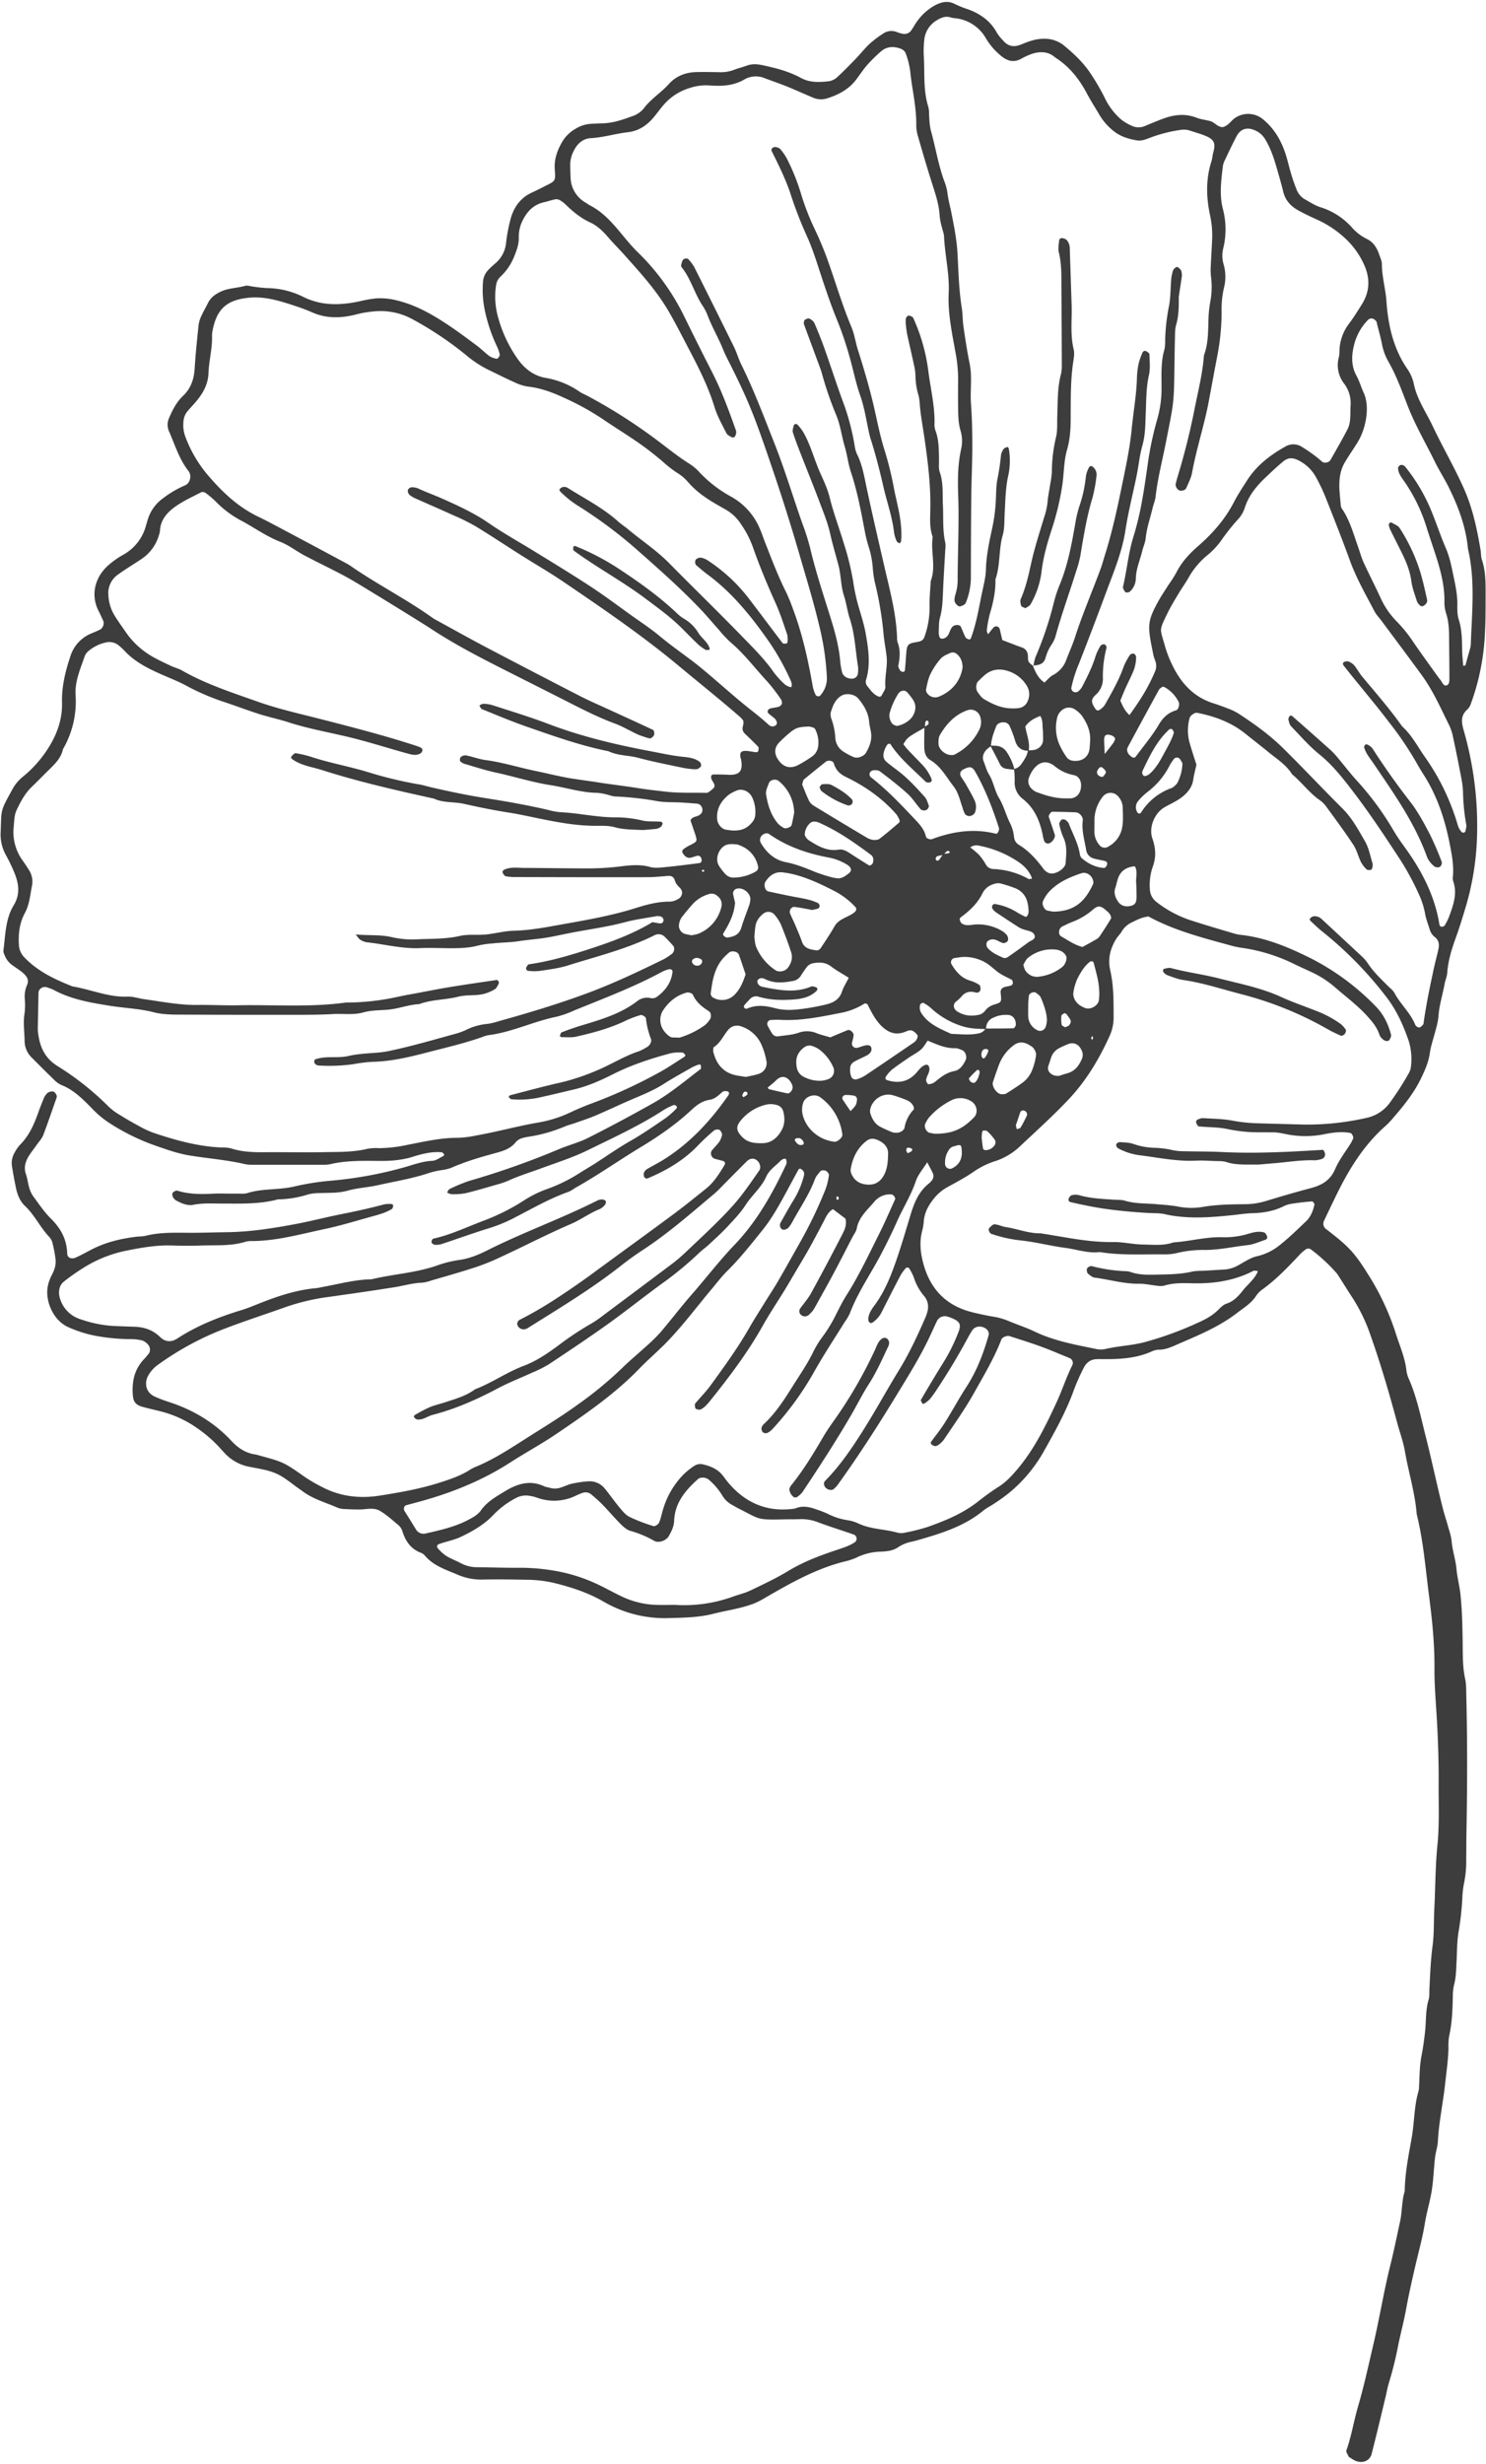 <?xml version="1.0" encoding="UTF-8" standalone="no"?><svg xmlns="http://www.w3.org/2000/svg" xmlns:xlink="http://www.w3.org/1999/xlink" data-name="Poppy Bouquet" fill="#3d3d3d" height="1471.1" preserveAspectRatio="xMidYMid meet" version="1" viewBox="23.1 30.7 887.5 1471.1" width="887.5" zoomAndPan="magnify"><g data-name="Icelandic Poppy 4" id="change1_1"><path d="M753.42,106.59c2.92-.7,4.52-3.22,6.67-5a13.89,13.89,0,0,1,16.92,0c7.64,6.13,12,14.22,14.62,23.47,1,3.62,1.89,7.26,3,10.85.82,2.68,1.82,5.31,2.82,7.93a11.73,11.73,0,0,0,5.51,6.17c2.87,1.58,5.69,3.48,8.78,4.41a41.94,41.94,0,0,1,18.69,12,29,29,0,0,0,8.84,6.87c4.16,1.91,6.24,5.52,7.63,9.63.6,1.77,1.52,3.58,1.51,5.38,0,7.54,2.22,14.77,2.73,22.28,1,14.12,4,27.79,12.13,39.89a25.36,25.36,0,0,1,4.11,8.88c1.79,9.48,7.31,17.18,11.31,25.61,6,12.68,13.1,24.8,18.81,37.65,5.2,11.72,7.74,24,9.87,36.52.32,1.84.13,3.82.72,5.56,2.47,7.28,2.3,14.79,2.28,22.29s0,15-.44,22.51a140.59,140.59,0,0,1-8.28,41.14,8.86,8.86,0,0,1-2.11,3.57c-4.29,3.75-3.58,8-2.18,12.84a206.05,206.05,0,0,1,7.86,63.92,164.55,164.55,0,0,1-7.2,42.78c-1.75,5.84-3.57,11.67-5.65,17.39-2.41,6.65-4.41,13.34-4.92,20.44-.17,2.29-1.21,4.51-1.62,6.8-1.16,6.44-3.25,12.69-3.62,19.3a46.38,46.38,0,0,1-1.74,8.21c-1.14,4.55-2.77,9-3.43,13.62-.74,5.24-2.76,9.85-5,14.53-4.45,9.45-11,17.34-17.77,25.15a41.54,41.54,0,0,1-3.95,4c-12.87,11.43-21.63,25.76-29.08,41q-3.69,7.59-7.3,15.22a4,4,0,0,0,1,5c13.36,10.22,17,14,24.76,26.4a152,152,0,0,1,16.84,35.46c2.36,7.6,5.73,14.88,6.56,22.93a18.78,18.78,0,0,0,1.67,5.35c4.65,10.82,6.92,22.31,9.8,33.66,3.69,14.52,6.71,29.2,10.42,43.72.81,3.17,1.88,6.27,2.75,9.43s2.06,6.32,2.34,9.55c.49,5.63,2.37,11,2.89,16.55.48,5.17,1.86,10.15,2.37,15.21,1,9.32,1.18,18.73,1.32,28.11.12,7.5-.13,15,1.51,22.4.69,3.16.57,6.53.66,9.82.66,26.72.6,53.45.12,80.19-.11,6.09-.11,12.19-.17,18.29a64.5,64.5,0,0,1-1.38,14,56.58,56.58,0,0,0-.93,8.36,172,172,0,0,1-2.12,19.55c-1.12,6-1,12.14-1.33,18.23-.26,4.67-.23,9.36-1.46,14a30,30,0,0,0-.77,7c-.19,8-.42,15.92-2.21,23.76a34.83,34.83,0,0,0-.4,7c-.12,7-1.18,14-1.93,21-1.25,11.65-3.77,23.13-4.4,34.86-.17,3.24-1.33,6.42-1.69,9.66-.74,6.52-.93,13.12-1.94,19.59s-3,12.78-4.06,19.24c-.75,4.64-1.72,9.17-2.84,13.73-3.12,12.73-6.16,25.5-8.53,38.38-1.35,7.39-3.35,14.61-4.79,21.95a213.55,213.55,0,0,1-5.44,21.76c-.82,2.67-1.26,5.46-1.92,8.18-2.76,11.37-5.43,22.76-8.35,34.08-1.13,4.41-5.84,6-10.25,3.84a26.9,26.9,0,0,1-2.39-1.47c-.39-.25-.95-.46-1.12-.83-.54-1.22-1.63-2.75-1.28-3.74,3-8.43,4.36-17.25,6.84-25.8,3.68-12.59,6.45-25.41,9.43-38.19,3.62-15.51,6.12-31.23,10-46.7,2.13-8.61,3.92-17.34,5.79-26,1.28-5.94.92-12.16,2.76-18,.13-10.83,2.31-21.44,4.18-32,1.63-9.24,1.37-18.73,4.07-27.78a6.51,6.51,0,0,0,.23-1.39c.39-6.09.27-12.26,1.28-18.24a180.51,180.51,0,0,0,2.6-18.06c.37-5.61.24-11.24,1.87-16.74.65-2.19.4-4.66.53-7,.44-8.42.73-16.83,1.86-25.23.94-7,.67-14,1-21.07.68-13.1.61-26.21,1.92-39.31,1.21-12.1.64-24.38.71-36.58.08-14.5-.47-29-1.39-43.48-.53-8.39-1.18-16.81-1.11-25.22.12-14.58-1.38-29.08-3.25-43.44-2.11-16.21-3.36-32.6-7.34-48.55-1-12.66-4.81-24.8-7-37.25-1-6-3.16-11.77-4.74-17.65-4.75-17.64-9.88-35.16-16-52.41a102,102,0,0,0-11.08-22.66c-2.58-3.9-5-7.89-7.55-11.84a18.21,18.21,0,0,0-1.59-2.31,101.4,101.4,0,0,0-15.49-14.23,2.82,2.82,0,0,0-2.59,0,25.58,25.58,0,0,0-4.19,3.67c-6.75,7.18-13.56,14.28-21.55,20.14a14.88,14.88,0,0,0-4,3.87c-2.81,4.58-7.31,7.18-11.36,10.32-10.48,8.15-22.64,13.19-34.67,18.39-3.8,1.64-7.65,3.63-12.05,3.67a10.32,10.32,0,0,0-4.1.9c-10.13,4.65-20.91,4.85-31.74,4.71-.47,0-.94,0-1.41.05-3.69.06-6.22,2.07-7.77,5.17a121.33,121.33,0,0,0-5.73,12.82c-4.76,13.32-11.63,25.52-18.54,37.8a87.66,87.66,0,0,1-19.72,23.56,103.68,103.68,0,0,1-9.08,6.61c-2.3,1.6-4.9,2.81-7.06,4.58-10,8.19-21.9,12.48-34.09,16.08-3.14.93-6.28,1.89-9.47,2.55a22.26,22.26,0,0,0-7.62,3.44,15.52,15.52,0,0,1-5.17,1.86,37.22,37.22,0,0,1-5.6.46A35.33,35.33,0,0,0,536,960a39,39,0,0,1-6.55,2.53c-18.57,4.25-34.78,13.67-51,23.07a38.6,38.6,0,0,1-6.32,2.94c-7.53,2.69-15.47,3.74-23.16,5.7-8.78,2.24-17.58,2.28-26.49,2.54a72.57,72.57,0,0,1-39-9.89c-9.5-5.48-19.61-8.69-30.14-11.26a76.41,76.41,0,0,0-16.74-1.75c-8.44-.17-16.89-.3-25.33-.1a35.8,35.8,0,0,1-15.08-3c-6.83-2.93-14.16-5.2-19.26-11.21a5.68,5.68,0,0,0-2.22-1.69c-6.29-2.31-9.52-7.12-11.38-13.25a7.64,7.64,0,0,0-2.37-3.43c-3.59-3-7.09-6.23-11.1-8.53-3.78-2.17-8.29-.66-12.47-.74-2.82,0-5.63-.1-8.44-.27a12.29,12.29,0,0,1-4.13-.74c-7.25-3.22-15.08-5.23-21.48-10.24-.37-.28-.76-.54-1.15-.8-4.64-3.18-8.95-7.08-14-9.34s-10.75-3-16.24-4.12a26.7,26.7,0,0,1-14.54-8c-1.29-1.36-2.54-2.76-3.8-4.15a81.58,81.58,0,0,0-12.8-10.94,66,66,0,0,0-23-10.28c-3.18-.8-6.38-1.51-9.54-2.39-4.08-1.14-5.5-3-5.82-6.76-.71-8.31.92-15.86,6.94-22a41.85,41.85,0,0,0,2.69-3.23c.94-1.2.72-3.92-.58-5.19a8.4,8.4,0,0,0-3.34-2.42,27.47,27.47,0,0,0-6.94-.84A117.27,117.27,0,0,1,78.91,828a74.78,74.78,0,0,1-14.64-4.76c-8.87-3.69-13.74-14.51-12.86-23.05a22.19,22.19,0,0,1,1.35-5.42c.82-2.19,2.13-4.2,2.85-6.41a13.93,13.93,0,0,0,.7-5.49,77.9,77.9,0,0,0-1.78-9.67,8.31,8.31,0,0,0-1.8-3.75c-5.55-5.76-8.86-13.25-14.73-18.76-3.18-3-4.59-7-5.47-11.23s-1.6-8.27-2.29-12.43a12.06,12.06,0,0,1,1.58-8.13A20.88,20.88,0,0,1,35,714.25c5.51-5.45,8.47-12.29,11-19.41,1.09-3.09,2.31-6.13,3.58-9.15a12.41,12.41,0,0,1,1.66-2.23,4.33,4.33,0,0,1,3.86-1c1,.38,2.22,2.38,1.87,3.39-2.63,7.51-5.18,15-8,22.46-.82,2.12-2.53,3.91-3.87,5.82-1.61,2.3-3.39,4.49-4.86,6.87-2,3.29-3,6.76-1.66,10.71.92,2.64,1.19,5.51,2,8.19a16.5,16.5,0,0,0,2.33,5c3.34,4.52,6.49,9.28,10.44,13.21,6,5.9,9.67,12.5,9.87,21,.06,2.59,2.66,3.59,5.27,2.35,1.27-.61,2.54-1.21,3.8-1.85,1.67-.86,3.31-1.75,5-2.63,8.84-4.68,18.37-6.89,28.22-8a30.5,30.5,0,0,0,4.2-.36c9.68-2.53,19.56-1.83,29.39-1.89,6.57-.05,13.14-.28,19.71-.36,13.63-.17,27-2.29,40.38-4.77,9.22-1.72,18.26-4.1,27.43-5.92,8.73-1.73,17.4-3.62,26-5.93a15.24,15.24,0,0,1,4.17-.19c.41,0,1.16.49,1.14.68-.1.79-.21,1.92-.73,2.24-4,2.48-8.6,3.59-13.1,4.83-9,2.49-18,5.27-27.16,7.19-14.16,3-28.16,7-42.81,7.17a14.62,14.62,0,0,0-4.2.35c-8.68,2.75-17.65,2-26.52,2.31-5.62.22-11.27.19-16.89,0-9.94-.39-19.63,1.35-29.26,3.35a76.41,76.41,0,0,0-25.77,10.9,122.4,122.4,0,0,0-10.3,7.34c-2.93,2.36-3.44,6.53-2.2,10.25a18.46,18.46,0,0,0,12.55,12.29,72.49,72.49,0,0,0,19.22,3.9c4.22.19,8.44.33,12.66.46,5.85.18,11.06,2,15.28,6.13,3.21,3.17,6.86,3.13,10.26.92,11.92-7.76,24.94-12.89,38.44-17,3.58-1.1,7.05-2.55,10.53-3.94,10.92-4.33,22-8.05,33.79-9.13,1.86-.18,3.68-.68,5.52-1,9.2-1.72,18.3-4.15,27.74-4.3,12.73-3.09,25.95-3.76,38.46-8a68,68,0,0,1,13.58-3.49c6.06-.76,11.8-3.12,17.25-5.86,21.39-10.74,44-18.83,65.36-29.56a6.42,6.42,0,0,1,2.67-.75,3.65,3.65,0,0,1,2.5.77,2.46,2.46,0,0,1-.3,2.29,8.91,8.91,0,0,1-3.19,2.66c-6.13,2.43-11.42,6.45-17.43,9-15.5,6.68-30.41,14.58-45.79,21.51a134.25,134.25,0,0,1-14.48,5.35c-7.59,2.41-15.26,4.57-22.91,6.8a23.14,23.14,0,0,1-5.45,1.31c-5.67.17-11.07,1.83-16.61,2.71-12.95,2.05-25.93,3.93-38.92,5.74a130.2,130.2,0,0,0-26,6.09c-12.35,4.42-24.84,8.42-37.09,13.17a174.26,174.26,0,0,0-39.37,21.43,19.24,19.24,0,0,0-5.58,6.23,9.61,9.61,0,0,0-1.14,6.78,8.11,8.11,0,0,0,1.85,3.6,10.35,10.35,0,0,0,3.44,2.38,80.33,80.33,0,0,0,7.87,3c14.55,4.68,27.33,12.22,37.76,23.47,4,4.28,8.57,7.23,14.42,8a9.37,9.37,0,0,1,1.36.35c15,4.14,15.1,4,27.72,12.9a90.6,90.6,0,0,0,10.9,6.33c10.89,5.62,22.45,6.78,34.23,4.91,12-1.9,24-4,35.66-7.75,6.28-2,12.46-4.08,18.05-7.66a23.77,23.77,0,0,1,3.77-1.9c10.44-4.32,19.83-10.52,29.32-16.53C347.52,883,358.39,876.44,368.6,869a226.5,226.5,0,0,0,26-21.45c4.34-4.27,9.06-8.14,13.55-12.27a108,108,0,0,0,9.11-8.78c6.4-7.47,12.34-15.34,18.82-22.75,8.65-9.87,16.61-20.32,25.7-29.83,13.45-14,22.81-30.82,31-48.3a5,5,0,0,0-.17-2.62c-.16-.91-2.13-.5-3.42.83-2.93,3-6.72,5.45-8.44,9.32-2.93,6.59-8.54,11.09-12.36,17-3,4.68-7,8.8-10.82,12.91-3.51,3.77-7.35,7.23-11.12,10.75-1.71,1.6-3.65,2.94-5.37,4.52a208.09,208.09,0,0,1-20.43,17.15c-11.43,8.17-22.35,17-33.77,25.22-11.8,8.45-23.89,16.51-36,24.55a73.35,73.35,0,0,1-10,5c-6.81,3.14-13.84,5.85-20.44,9.36-12.48,6.62-25.3,12.31-39,15.85-3.15.81-5.84,3.27-9.33,2.69-.68-.11-1.31-.86-1.82-1.44-.12-.14.24-1,.57-1.18a86.83,86.83,0,0,1,8.63-4.56c3-1.27,6.24-2,9.35-3,6.22-2.07,12.59-3.79,18-7.81,10.09-3.84,18.95-10.2,29.07-14,7.52-2.82,14.14-7.38,20.57-12.09a180.18,180.18,0,0,1,19.87-13.2,61.72,61.72,0,0,0,6.95-4.79q20.85-15.54,41.65-31.16a100.73,100.73,0,0,0,8.5-7.38c9.16-8.7,18.49-17.25,27-26.62,6-6.62,10.95-14,16.05-21.31,1.55-2.22.09-5.88-2.67-6.9a4.35,4.35,0,0,0-2.67,0,6.2,6.2,0,0,0-2.26,1.57c-4.33,4.3-8.61,8.65-12.92,13-2,2-3.89,4.1-6,5.91-14,11.73-27.71,23.86-43.07,33.88-4.31,2.81-8.5,5.85-12.54,9-17.7,14-37,25.59-56.06,37.54a5,5,0,0,1-2.63.79,4.09,4.09,0,0,1-2.47-1,3.57,3.57,0,0,1-1.22-2.38,3.11,3.11,0,0,1,1.38-2.29c13.46-6.72,25.88-15.12,38.15-23.74,3.84-2.7,7.58-5.52,11.36-8.28,14-10.24,28.05-20.41,42-30.75,6.77-5,13.33-10.32,19.91-15.6,4.82-3.87,8-9.08,11.15-14.3a1.5,1.5,0,0,0-1-2.18c-1.76-.6-3.64-.87-5.39-1.51a3.35,3.35,0,0,1-1.32-4.77c1.48-1.81,3.19-3.44,4.55-5.34a13.2,13.2,0,0,0,1.54-3.83c.29-.95-1.1-3.27-2-3.31a4.17,4.17,0,0,0-2.63.43,119.5,119.5,0,0,0-9.28,8.57c-8.5,9.09-18.91,15.23-30.22,20a1.73,1.73,0,0,1-2.41-.9,3.78,3.78,0,0,1,0-2.57,4.72,4.72,0,0,1,1.86-2c2.82-1.68,5.77-3.14,8.57-4.84,16.35-9.9,29-23.55,39.85-39.09.67-1,.61-2-.31-2.37a5.21,5.21,0,0,0-2.55-.07c-.41.05-.79.48-1.14.79-2.12,1.86-4.16,3.82-7.13,4.26-4.39.64-7.74,3.14-10.87,6.06-9.3,8.68-19.7,15.82-30.57,22.39-12.83,7.75-25.09,16.42-38.17,23.77-1.64.92-3.14,2.18-4.88,2.79-11.55,4.11-22.09,10.29-32.94,15.83A89.44,89.44,0,0,1,315,764.05c-9.39,2.91-18.64,6.27-28,9.36a10.83,10.83,0,0,1-4.12.48,2.69,2.69,0,0,1-2.05-1.38c-.18-.64.46-2.14,1-2.25,10.58-2.34,20.3-7.09,30.37-10.84a127.38,127.38,0,0,0,23.83-12,65.87,65.87,0,0,1,13.83-6.82,95.51,95.51,0,0,0,20.11-10c2.77-1.75,5.62-3.38,8.38-5.15,7.1-4.54,14-9.44,21.3-13.59s14.24-9,21.22-13.76a53.69,53.69,0,0,0,6.24-5.57,1.2,1.2,0,0,0,.17-1.14,1.76,1.76,0,0,0-2.46-.68,39.27,39.27,0,0,0-5,2.48c-14.57,9.52-30.39,16.73-45.95,24.36-8.81,4.31-18.28,7.28-27.51,10.69-6.59,2.43-13.32,4.46-19.73,7.4a47.18,47.18,0,0,1-6.64,2.26c-6.3,1.81-12.58,3.71-18.95,5.23a38.1,38.1,0,0,1-8.36.55,7.59,7.59,0,0,1-2.56-1c.49-.71.83-1.77,1.5-2.08a97.5,97.5,0,0,1,11.66-4.84,483.1,483.1,0,0,0,54.26-19.21c5.63-2.3,11.62-3.83,17-6.57Q394,700.13,413,689.43c10.24-5.74,19.19-13.41,28.54-20.45.42-.31.18-1.58.1-2.39,0-.15-.8-.41-1.12-.3a21.78,21.78,0,0,0-3.9,1.57c-5.7,3.25-11.48,6.39-17,9.93-6.36,4.09-13.33,6.79-20.2,9.76s-13.66,6.21-20.55,9.15c-3.87,1.65-7.89,2.95-11.86,4.36-2.2.79-4.5,1.33-6.65,2.23a92.2,92.2,0,0,1-21.59,6.11c-2.83.45-5.81,1-7.62,3.22-3.2,4-7.68,5.31-12.14,6.52-9.05,2.45-18,5.07-26.61,8.89a27.8,27.8,0,0,1-5.44,1.26,57.49,57.49,0,0,0-6.85,1.48c-10.22,3.53-20.87,5.2-31.36,7.55-5.93,1.33-12.12,1.61-17.95,3.24-5.59,1.57-11.14,1.23-16.74,1.47a27.32,27.32,0,0,0-7,.82,62.4,62.4,0,0,1-18,2.93c-11,3-22.32,2.49-33.56,2.51-5.62,0-11.21-.4-16.83.72-3.75.75-7.31-.91-10.64-2.7-.39-.21-.65-.67-1-1-1-.82-1.39-3.08-.55-3.74.69-.53,1.8-1.19,2.47-1,7.29,2.29,14.74,2.19,22.24,1.77,2.8-.15,5.63,0,8.44,0,1.88,0,3.76,0,5.63,0s3.88.22,5.6-.32c9.05-2.87,18.62-1.74,27.79-3.88a153.7,153.7,0,0,1,22.16-3.52,237.24,237.24,0,0,0,42.74-7.7c5.85-1.59,11.51-3.87,17.73-4.16,2.17-.1,4.28-1.73,6.38-2.74a2,2,0,0,0,.8-1c-.48-.54-1.07-1.37-1.65-1.39a35.32,35.32,0,0,0-7,.24,65,65,0,0,0-9.55,2.28c-6.78,2.24-13.72,2.74-20.8,2.68-9.84-.09-19.7-.32-29.39,2a19,19,0,0,1-4.21.28q-21.12,0-42.23,0a18.92,18.92,0,0,1-4.2-.36c-11-2.58-22.21-3.38-33.29-5.21-7.45-1.23-14.49-3.86-21.56-6.32a129,129,0,0,1-27.5-13.92A59.36,59.36,0,0,1,77.57,692c-5.32-5.33-10.57-10.66-17.8-13.49a14.58,14.58,0,0,1-4.52-3.29c-4.39-4.23-8.68-8.56-13-12.9a14,14,0,0,1-4.45-10c-.07-5.61-1-11.18,0-16.84a38.71,38.71,0,0,0,.1-8.41,17.2,17.2,0,0,1,1.34-8.23c1.46-3.18-.32-5.46-2.5-7.33s-4.58-3.25-6.81-4.95A12.61,12.61,0,0,1,25.87,601a6.1,6.1,0,0,1-.75-2.68c1.26-9.22,1.12-18.85,6.15-27.1,4.2-6.88,2.95-13.45.15-20.13a105,105,0,0,0-4.93-10.12,25.28,25.28,0,0,1-3-13.55c.54-13.65-.41-12,6.92-25.28a24.82,24.82,0,0,1,6.16-7.55,70.32,70.32,0,0,0,14.21-15.49c5.92-8.78,9.62-18.2,9.36-28.9-.24-9.54,1.95-18.54,4.95-27.52a21.69,21.69,0,0,1,12.89-13.92c1.72-.71,3.43-1.45,5.1-2.27a4.56,4.56,0,0,0,1.77-4.91c-1-2.14-1.92-4.28-3-6.37-4.78-9.57-1.86-20,5.73-26.82a51.48,51.48,0,0,1,9.14-6.49,28.09,28.09,0,0,0,13.52-17.23c.54-1.79,1-3.63,1.66-5.37a24.22,24.22,0,0,1,8.43-11,61.92,61.92,0,0,1,13.29-7.83c3-1.2,4.18-5.82,2.07-8.51-5.62-7.16-8.13-15.77-11.72-23.88a9.77,9.77,0,0,1,.27-8.16c2-4.76,4.41-9.29,8.25-12.95,4.66-4.43,6.5-10,6.88-16.38.51-8.41,1.41-16.8,2.26-25.18a18.26,18.26,0,0,1,1.41-5.39c1.33-3,3-5.86,4.47-8.77,1.59-3.07,4.25-4.9,7.27-6.36,4.74-2.29,10-2.14,15-3.6a7.33,7.33,0,0,1,2.75.25,95,95,0,0,0,9.74,1.15A49.9,49.9,0,0,1,204,207.84c11.18,5.63,22.67,5.21,34.32,2.66a66.13,66.13,0,0,1,9.66-1.66,39.75,39.75,0,0,1,12.5,1.31c11.61,2.87,21.73,8.8,31.41,15.35,5.41,3.66,10.69,7.6,15.95,11.52,2.62,1.95,4.93,4.32,7.54,6.29a12.53,12.53,0,0,0,3.81,1.5,1.48,1.48,0,0,0,1.28-.2c.5-.7,1.25-1.64,1.1-2.31a24.4,24.4,0,0,0-1.88-5.21,96.7,96.7,0,0,1-7.35-22.66,59.35,59.35,0,0,1-.77-15.39,11.36,11.36,0,0,1,3.45-7.48c1.31-1.35,2.73-2.58,4.14-3.82a18.3,18.3,0,0,0,6.21-12.21,97.82,97.82,0,0,1,2.59-13.8c1.89-7.08,5.75-12.78,12.68-16,3-1.37,5.9-2.88,8.83-4.35,5.5-2.75,5.43-2.75,4.95-9.76-.39-5.78,1.45-11,4.31-16a21.45,21.45,0,0,1,7.86-7.88,19.64,19.64,0,0,1,9.24-3.1c2.34-.09,4.69-.26,7-.3,6.21-.11,12-2.09,17.7-4.21a14.63,14.63,0,0,0,7-4.63c4.23-5.74,10.38-9.42,15.08-14.67,4.25-4.74,10-6.94,16.35-7.1,4.68-.12,9.37,0,14,.07a21.18,21.18,0,0,0,8.26-1.31c2.62-1,5.36-1.7,8-2.64,3.22-1.15,6.34-.87,9.66-.15,7.82,1.68,15.51,3.67,22.59,7.54,5.24,2.86,10.87,2.6,16.47,2a9.54,9.54,0,0,0,5-2.31c3.81-3.46,7.4-7.18,11-10.89,2.92-3,5.55-6.38,8.62-9.27a62,62,0,0,1,7.82-5.89,8.69,8.69,0,0,1,8-1.18,21.15,21.15,0,0,0,4,1.21,5,5,0,0,0,4.91-2c1.09-1.52,2-3.19,3-4.71a33,33,0,0,1,10.06-9.67c4.21-2.46,8.48-3.87,13.29-1.31a64.16,64.16,0,0,0,7.83,3.12c7.25,2.71,13.24,6.92,17,13.92A27.41,27.41,0,0,0,622,54.68c3.16,3.69,6.39,4.5,11.25,2.47,4.36-1.83,8.65-3.37,13.52-3.3a18.29,18.29,0,0,1,11.75,4c5.79,4.77,11.26,9.87,15.54,16.17a136.22,136.22,0,0,1,9.19,15.8A39,39,0,0,0,692.65,102a27.42,27.42,0,0,0,6,3.62,9.52,9.52,0,0,0,8.16.35c3.47-1.44,6.93-2.9,10.44-4.23,6.76-2.57,13.56-3.48,20.58-.71,2.58,1,5.47,1.24,8.15,2S750.31,106.68,753.42,106.59Zm-167.1,434c.89-.12,1.78-.27,2.68-.37,1.43-.14,1.73-.66.73-1.4a1.34,1.34,0,0,0-1.26.19,20,20,0,0,0-1.81,2c-1.27.29-2.56.54-3.81.92a1.52,1.52,0,0,0-.79.92,1.47,1.47,0,0,0,0,1.18c.51.74,1.36.71,2.07-.16S585.6,541.67,586.32,540.58Zm25.44,104.18c5.51,0,11,0,16.52-.14.54,0,1.43-1.23,1.48-1.94.25-3.34-1.68-5.74-4.32-6a17.22,17.22,0,0,0-9.37,1.75,6.67,6.67,0,0,0-4,6.67c-4.66-.16-9.32-.19-13.87-1.59A49,49,0,0,1,579,632.49a21,21,0,0,0-4.54-3.08c-.34-.18-1.8.74-1.88,1.28a6.89,6.89,0,0,0,.29,4c3.88,7,10.9,9.85,17.69,13a3.78,3.78,0,0,0,1.37.29c5.12.21,10.25.77,15.37-.24A6.09,6.09,0,0,0,611.76,644.76Zm25.31-166.14a17.42,17.42,0,0,0,4.11-.26c3.07-.94,4.9-3.29,4.89-6,0-2.31,0-4.63-.24-6.92s.17-4.65-1.44-7.3c-3.24,1.33-6.45,2.71-8.93,6.32.65,4.55,2.93,9.35,2,14.5-4.16,0-6.86-1.91-8.07-6a69.73,69.73,0,0,0-3.39-9,3.81,3.81,0,0,0-3.37-2c-2-.14-4,.8-4.56,2.36-1.51,3.84-2.95,7.71-3.13,11.91a15.3,15.3,0,0,0-3.13,2.52c-1.39,1.9-2.28,4-1.24,6.5s1.7,5.42,3.16,7.74c2.76,4.43,3.37,9.75,6,14.1,2.95,4.86,4.18,10.39,6.77,15.36a24.44,24.44,0,0,1,2.23,8,6,6,0,0,0,2.82,4.6c6.13,3.67,10.7,8.93,14.91,14.59a7.27,7.27,0,0,0,3.28,2.36c3.37,1.19,9.59-2.57,9.8-6,.32-5.09,1.07-10.2-1.28-15.14a39.42,39.42,0,0,1-2.5-8c-.17-.7.5-1.75,1-2.42.79-1,2.84-.55,3.58.55.25.38.77.63.92,1,2.3,6.1,5.59,11.83,6.73,18.36a4.68,4.68,0,0,0,1,2.55c3.89,3.39,8.34,5.69,13.58,6,.54,0,1.38-1.08,1.66-1.82a1.63,1.63,0,0,0-1-2.25c-2.23-.6-4.54-.91-6.77-1.54a6.16,6.16,0,0,1-4.61-4.82c-.94-5.94-2.87-11.77-2.07-18,.27-2.12-2.06-4.67-4.14-4.77-4.65-.22-9.3-.28-13.95-.36-1,0-2.5,2.17-2.19,3.11,1.17,3.51,2.4,7,3.53,10.54.55,1.72-1.45,4.76-3.67,5.31a2.61,2.61,0,0,1-2.33-.92,14.29,14.29,0,0,1-1.13-3.95c-1.7-8.42-4.83-16.05-11.78-21.62a12.3,12.3,0,0,1-5-11,56.26,56.26,0,0,0-.39-7A7,7,0,0,0,633,487C634.8,484.41,636.62,481.84,637.07,478.62ZM575.2,464.67a17.21,17.21,0,0,0,2.17-1.36,1.68,1.68,0,0,0,.33-1.24,1.45,1.45,0,0,0-.53-1c-.69-.39-1.31.09-1.5,1.26a21.84,21.84,0,0,0-.11,2.69c-10.44,5.9-10.44,5.9-12.95,10,.83,1,1.62,2.16,2.57,3.17,2.89,3.06,5.85,6.06,8.75,9.11a26.46,26.46,0,0,1,5.36,8.15c.46,1.1.36,2-.75,2.32a3.18,3.18,0,0,1-2.57-.29c-7.25-7.21-15.32-13.66-21-22.4-.46-.71-1.59-.34-2.23.62a13.67,13.67,0,0,0-1.25,2.51c-1.34,3.41-1,5.66,1.31,7.58,2.15,1.79,4.41,3.45,6.64,5.15,6,4.55,11,10.06,16,15.63,1.17,1.31,1.67,3.25,2.34,4.95.42,1.06-.85,2.9-2.15,3a3.47,3.47,0,0,1-2.57-.53c-2.78-3.13-5-6.78-8.12-9.57-5.18-4.7-10.78-9-16.35-13.21-.94-.73-2.64-.7-3.95-.61a2.86,2.86,0,0,0-2.08,1.47,2.75,2.75,0,0,0,.46,2.53c9.68,7.45,18,16.28,26.36,25.12,2.9,3.08,5.78,6.12,6.71,10.48.23,1.05,2.5,1.92,3.57,1.52,12.51-4.66,25.24-6.58,38.42-3.19.27.07.77-.49,1.05-.85a3.4,3.4,0,0,0,.51-1.22,2.8,2.8,0,0,0,.09-1.37c-3.73-11.58-8.08-22.91-14.11-33.53-1.92-3.38-3.45-3.33-7-1.57-2,1-2.6,2.68-1.49,4.53,1,1.59,2.09,3.09,3,4.71,1.83,3.25,3.74,6.47,5.26,9.86a9.32,9.32,0,0,1-.06,6.85,4,4,0,0,1-3.44,2,3.77,3.77,0,0,1-2.39-1.12A16.61,16.61,0,0,1,598,513c-1.55-4.4-2.53-9.16-5.42-12.86-4.28-5.47-7.53-11.88-13.83-15.61-2.65-1.57-3.54-4.34-3.62-7.22C575,473.07,575.15,468.87,575.2,464.67ZM639.89,428c1.6,3.89,3.24,7.75,7,10.2,1.75-1.57,3.22-3.47,5.16-4.48a16.71,16.71,0,0,0,8-9.37c1.66-4.38,3.62-8.66,5.06-13.11,4.46-13.84,10.23-27.17,15.26-40.79,1-2.63,1.68-5.35,2.52-8,4.25-13.41,7.27-27.13,10.09-40.89,2.35-11.47,4.88-23,6-34.6,1-10.25,2.87-20.42,3.15-30.74a47.1,47.1,0,0,1,1-8.38,38.38,38.38,0,0,1,2.31-6.58,1.58,1.58,0,0,1,2.36-.8c.72.41,1.77,1.13,1.79,1.73.08,4.19.61,8.55-.31,12.56-1.69,7.43-1.56,14.91-1.88,22.39-.27,6.55-.18,13-2,19.5-1.67,5.81-2.22,11.94-3.43,17.89-2.23,11-5.06,21.87-6.75,33-2,13-7.2,25.22-11.74,37.47q-7.8,21.06-16,42a77.09,77.09,0,0,0-4.59,14.6,2.82,2.82,0,0,0,1.39,2.17,2.87,2.87,0,0,0,2.56-.1,9.73,9.73,0,0,0,2.66-3.15c3-5.84,6-11.69,7.9-18a29.87,29.87,0,0,1,3-6.28,2.66,2.66,0,0,1,2.38-.83,2.35,2.35,0,0,1,1.2,2,66.44,66.44,0,0,0-2.19,18.08,12.59,12.59,0,0,1-4.24,10c-3.09,2.87-2.86,4.56-.17,8.52a1.64,1.64,0,0,0,2.51.46,10.47,10.47,0,0,0,3-2.8c4.12-7.36,8.4-14.64,11.2-22.67a37.59,37.59,0,0,1,3.93-7.37,2.59,2.59,0,0,1,2.46-.6,2.78,2.78,0,0,1,1.16,2.26,24.91,24.91,0,0,1-1.16,6.87c-1.5,3.93-3.5,7.67-5.23,11.52-1.13,2.53-2.14,5.11-3.05,7.3,1.5,3.55,2.91,6.47,5.5,8.62,7.56-10.54,11.44-17.08,15.4-26.4a7.9,7.9,0,0,0,.45-4.09c-.29-1.82-1.24-3.54-1.61-5.36-3.51-17.35-4-19.48,3.08-32.31,1.82-3.26,3.93-6.36,5.93-9.52a79,79,0,0,0,4.54-7.06c3.2-6.43,7.84-11.48,13.24-16.18,8.5-7.41,15.94-15.82,21.22-26,2.37-4.56,5.2-8.9,8-13.24,5.71-8.93,13.89-15.15,23-20.22a9.24,9.24,0,0,1,9.44.13,96.75,96.75,0,0,1,8.12,5.53c1.52,1.09,2.87,2.4,4.34,3.56,1.28,1,4,.45,4.91-1.18,3.47-6.11,7-12.22,10.22-18.44a14.93,14.93,0,0,0,1.41-5.38c.29-2.8.19-5.63.32-8.44a19.4,19.4,0,0,0-3.79-13.19,17.87,17.87,0,0,1-3.15-16,20.23,20.23,0,0,0,.32-4.21A27.86,27.86,0,0,1,828.76,224c2.79-3.74,5.29-7.72,7.76-11.7,4.89-7.84,4.9-16,1-24.16a48.25,48.25,0,0,0-11.64-15.7,61.77,61.77,0,0,0-15.11-10.12c-4.26-1.95-8.55-3.89-12.62-6.2s-7.36-5.74-8.56-10.66c-1-4.1-2.17-8.15-3.32-12.2-1.93-6.77-3.91-13.5-7.65-19.59a13.09,13.09,0,0,0-6.33-5.28c-4.5-1.91-8.34-.73-10.67,3.67-2.42,4.55-4.59,9.24-6.81,13.9a13.19,13.19,0,0,0-1.37,4c-1,8.4-2.13,17-.06,25.19a48.13,48.13,0,0,1,.35,23.6,18,18,0,0,0,.15,9.72,26.94,26.94,0,0,1,.26,13.92,56,56,0,0,0-1.47,12.55,137.31,137.31,0,0,1-2.48,27.9c-1.78,9.17-3.45,18.38-5.18,27.58-2.69,14.27-7.32,28.09-9.93,42.39-.57,3.16-2.13,6.16-3.43,9.15-.6,1.38-2.07,1.74-3.54,1.7s-3.25-2.42-2.83-4.12c.33-1.36.68-2.72,1.09-4.06A412.67,412.67,0,0,0,736.6,274.6c2.1-10.56,4.77-21,5.55-31.8,2.72-7.19,2.45-14.73,2.72-22.22a71.2,71.2,0,0,1,1.07-9.77,47.65,47.65,0,0,0,.53-14,36.9,36.9,0,0,1-.32-5.55c.24-6.09.67-12.16.91-18.25a56.57,56.57,0,0,0-1.3-13.93c-2.25-10.65-2.57-21.38.85-32,.57-1.77.62-3.7,1.13-5.5,1.44-5.14.73-7.58-4.87-9.84-3-1.23-6.2-2.08-9.31-3.13a12,12,0,0,0-5.49-.33,85.29,85.29,0,0,0-19,5c-2.23.82-4.45,1.65-6.83,1.26-5.14-.84-10-2.34-14.18-5.7a35,35,0,0,1-8.28-9.48C677.22,95,674.4,90.62,672,86.08c-4.51-8.4-10.27-15.63-18.36-20.84-.39-.25-.74-.58-1.11-.86-3.67-2.85-7.89-2.95-12.06-1.85a38.38,38.38,0,0,0-7.7,3.39c-4.37,2.26-8.11,1.15-11.67-1.76a39.62,39.62,0,0,1-9.16-10.55,23.92,23.92,0,0,0-18.09-12,14.27,14.27,0,0,1-2.78-.45c-2.95-1-5.54-.09-8,1.37a15.34,15.34,0,0,0-8,12.54,55.3,55.3,0,0,0-.27,8.43c.69,10.26-.47,20.66,2.65,30.74.68,2.19.44,4.66.67,7a41,41,0,0,0,.82,7c2.92,10.37,4.56,21.08,8.35,31.23A29.47,29.47,0,0,1,589,146.2c.44,3.74,1.47,7.34,2.2,11,1.65,8.25,3.32,16.6,3.77,25,.58,10.76.82,21.52,2.53,32.2.59,3.69.48,7.49,1,11.2,1.09,7.4,2.19,14.81,3.7,22.13,1.64,7.94.25,15.91.8,23.85.33,4.68.57,9.37.68,14.06.13,5.62.17,11.25.08,16.87-.13,8.44-.5,16.88-.59,25.32-.15,15.48-.19,31-.23,46.45a40.16,40.16,0,0,1-3.09,16.45c-.44,1-2.12,1.74-3.36,2-1.41.3-3.53-2.42-3.35-3.91a13.15,13.15,0,0,1,.44-2.75,28.72,28.72,0,0,0,1.47-9.69c.05-16.42.92-32.82.35-49.26-.32-9.34-.38-18.73,1.67-28a21.89,21.89,0,0,0-.25-11.16c-1.41-4.57-1.43-9.26-1.49-13.95-.08-5.63-.06-11.26,0-16.89a85.41,85.41,0,0,0-1.45-15.35c-2.15-12-4.77-23.92-4.18-36.22.54-11.32-2.26-22.36-2.77-33.6-.08-1.84-.86-3.63-1.27-5.46a41.48,41.48,0,0,1-1.37-6.88c-.32-6.66-2.44-12.85-4.42-19.11-3-9.36-5.74-18.79-8.46-28.22a24.16,24.16,0,0,1-1.09-6.93c.17-10.87-2.55-21.4-3.6-32.12a49.14,49.14,0,0,0-2.75-10.84,5.23,5.23,0,0,0-3-2.62c-4.21-1.55-8.37-1.37-11.87,1.76a92.75,92.75,0,0,0-8,7.88c-2.46,2.82-4.52,6-6.8,9-4.48,5.83-10.72,9-17.53,11.12a12.2,12.2,0,0,1-8.29-.61c-5.18-2.17-10.3-4.52-15.51-6.63-4.33-1.75-8.78-3.25-13.16-4.9a13.68,13.68,0,0,0-12.22.8c-6,3.49-12.4,4-19,3.63-1.41-.08-2.81-.17-4.22-.18a30.91,30.91,0,0,0-9.62,1.69,32.83,32.83,0,0,0-15.14,9.82c-2.17,2.46-4.05,5.16-6.16,7.66-4.06,4.82-8.95,8.11-15.45,8.85-7.42.84-14.6,3.13-22.15,3.54-4.35.23-7.75,3-9.83,7.1a18.51,18.51,0,0,0-2.35,8q0,4.22.21,8.43a17.7,17.7,0,0,0,9.06,15c.8.47,1.53,1.1,2.36,1.52,6.42,3.23,11.37,8.19,16,13.53,4.3,5,8.27,10.25,13,14.8a137.56,137.56,0,0,1,27.72,38.61c5.39,10.94,10.82,21.86,16.38,32.71,5.78,11.3,10.13,23.18,14.34,35.11a4.42,4.42,0,0,1-.4,2.67,1.61,1.61,0,0,1-2.29,1.05c-1.16-.63-2.6-1.37-3.14-2.45-2.51-5-5.36-10-7-15.31-3.72-12.21-9.4-23.49-15.3-34.7-3.92-7.46-7.73-15-11.93-22.28-7.3-12.67-17.13-23.4-26.79-34.23-3.12-3.5-6.48-6.79-9.52-10.34s-6.42-6.89-10.76-8.89c-5.64-2.6-10.32-6.44-14.71-10.72a16.72,16.72,0,0,0-3.33-2.53,4.26,4.26,0,0,0-2.66-.61c-2.29.43-4.5,1.23-6.77,1.74-5.94,1.32-9.83,5-12.57,10.3a21.7,21.7,0,0,0-2.64,10.8c.13,3.86-1.14,7.34-2.55,10.85a33.37,33.37,0,0,1-8.57,12.7,8.67,8.67,0,0,0-2.43,4.9,45.11,45.11,0,0,0,.59,16.78,79.16,79.16,0,0,0,12,26.83c4.14,6,9.5,10.37,16.87,11.72a50.39,50.39,0,0,1,20.64,8.45,34,34,0,0,0,3.76,1.92,321.09,321.09,0,0,1,43.78,28c6,4.56,11.84,9.2,18.22,13.19a28.26,28.26,0,0,1,5.33,4.51,75.33,75.33,0,0,0,18.76,14.64,39.19,39.19,0,0,1,17.61,19.44c1.1,2.59,2,5.25,3,7.87,3.93,10,7.73,20.12,12.59,29.78a108.36,108.36,0,0,1,4.24,10.4c5.65,15,9,30.5,11.78,46.19a19.14,19.14,0,0,0,1.86,5.2,2.42,2.42,0,0,0,2.22.45,15.29,15.29,0,0,0,4.31-11.45,160.72,160.72,0,0,0-4.54-30.54c-3.23-13.66-7.34-27.12-11.26-40.61q-8-27.66-17.34-54.95c-10.94-32.32-14.63-40.85-26.74-64.79-.84-1.67-1.59-3.39-2.29-5.12-2.64-6.49-6.2-12.56-8.77-19.09a30.48,30.48,0,0,0-3.1-6.3c-5-7.34-7.1-16.31-12.77-23.33-.56-.69.13-2.64.6-3.87s2.8-1.71,3.56-.75a27.65,27.65,0,0,1,3.35,4.44q12,23.87,23.82,47.84c1.65,3.36,2.65,7,4.3,10.38,7.7,15.56,13.77,31.8,20.14,47.92,6,15.26,10.73,31,16.15,46.45a146.61,146.61,0,0,1,4.75,14.72c3.41,14.62,8.18,28.84,12.62,43.15,2.65,8.53,4.89,17.11,5.59,26.05a40,40,0,0,0,1,5.51c.56,2.54,3.55,4.26,6.6,3.87a3.63,3.63,0,0,0,2.82-2.69,19.74,19.74,0,0,0,.17-4.19c-1.61-9.69-1.87-19.58-5-29-1.45-4.43-2-9.18-3.44-13.6-1.95-5.88-1.7-12.09-3.24-18-1.66-6.34-3.58-12.59-5-19s-3.91-12.5-6.22-18.63c-3.63-9.64-7.52-19.18-11.26-28.78-1.7-4.36-3.4-8.72-4.82-13.17-.37-1.18.25-2.71.53-4.05a1.41,1.41,0,0,1,.91-.87,1.56,1.56,0,0,1,1.32.33,30.49,30.49,0,0,1,3.38,4.34c4.51,7.75,6.6,16.52,10.26,24.64,2.11,4.69,4.33,9.44,5.56,14.4,2.36,9.58,5.88,18.76,8.68,28.17a160.42,160.42,0,0,1,5.34,21.8,114.55,114.55,0,0,0,3.21,15.06c1.56,5.4,3.34,10.78,4.31,16.3,1.63,9.21,3.06,18.52.19,27.81a4.07,4.07,0,0,0,1,3.86c1.71,2.22,3.36,4.49,6,5.77,1.07.52,1.91.45,2.43-.61.82-1.67,2.28-3.46,2.15-5.09-.49-6.12,1.44-12.11.72-18.19-.55-4.64-1.5-9.25-1.87-13.91a208.75,208.75,0,0,0-4.88-29.07,58.93,58.93,0,0,1-1.5-9.7,54.19,54.19,0,0,0-2.38-12.39,82.15,82.15,0,0,1-2.12-8.16c-2.36-12.4-4.59-24.8-8.6-36.83-1.61-4.86-2.15-10.08-3.62-15-1.87-6.28-2.59-12.86-5.16-19a205.44,205.44,0,0,1-8.64-25.22c-.37-1.35-.9-2.66-1.38-4-3.08-8.35-6.18-16.7-9.24-25a2.68,2.68,0,0,1,.06-1.4c.09-.42.23-1,.54-1.18.77-.39,1.86-1,2.44-.75a6.44,6.44,0,0,1,3.16,2.58c2.24,5.14,4.33,10.37,6.21,15.66,3.91,11,7.46,22.21,11.56,33.17A139.73,139.73,0,0,1,533,293.8c.56,2.75.71,5.57,2,8.14,3.14,6.4,4.29,13.38,5.74,20.24,3.32,15.57,6.94,31.06,10.5,46.57,3.24,14.14,7.13,28.16,7.62,42.79a8.57,8.57,0,0,0,.36,2.78c1.76,4.57,1.34,9.14.38,13.79-.15.77.48,1.74.87,2.55a2.15,2.15,0,0,0,1,.93c1.13.55,2,.21,2.1-1,.33-3.25.53-6.51.79-9.77.43-5.37.87-5.88,6.62-6.86,2-.33,3.53-.9,4.23-3a51.56,51.56,0,0,0,3.07-17.85c-.13-5.14.43-10.3.68-15.46,3.31-8.66-.14-17.62,1.18-26.38-2-5.44-1.5-11.12-1.4-16.72.26-14.12-1.47-28.1-3.47-42-1-6.95-2.36-13.83-2.87-20.85a25.21,25.21,0,0,0-.89-5.54,40.84,40.84,0,0,1-1.65-11.09,29,29,0,0,0-.69-5.56c-1.37-6.4-2.88-12.77-4.26-19.17a54.79,54.79,0,0,1-.75-5.57C564,223.9,564,223,564,222c-.07-1.54,1.1-3.19,2.17-2.85.85.26,2,.65,2.32,1.32a109.32,109.32,0,0,1,9.11,32.28c1.34,10.21,3.81,20.31,3.63,30.7a11.37,11.37,0,0,0,.51,4.17c2.25,5.86,2.07,12,2.18,18.06,0,2.35-.28,4.86.47,7,2.23,6.4,1.52,13,1.85,19.52.38,7.49-.28,15,1.41,22.44a15.27,15.27,0,0,1,0,4.16c-.44,8.43-1,16.86-1.35,25.29-.24,5.15-.35,10.27-1.8,15.32-.76,2.64-.57,5.58-.73,8.38a9.71,9.71,0,0,0,.3,2.79,1.72,1.72,0,0,0,2,1.44,4.65,4.65,0,0,0,1.32-.38c2.88-1.34,2.61-4.84,4.66-6.81,1.31-1.25,4.21-1.39,4.91.09,1,2.09,1.71,4.31,2.8,6.33.36.67,1.49,1,2.33,1.29.17.06.76-.51.9-.88,3.46-9.25,4.86-19,6.94-28.58.88-4.1,1.92-8.27,2-12.44.26-8.5,2.05-16.77,3.84-25A102.56,102.56,0,0,0,617.87,329c.22-4.2.13-8.5,1-12.58a136.38,136.38,0,0,0,2.05-13.89,8.7,8.7,0,0,1,1.61-3.77c.45-.66,1.53-.92,2.37-1.23a2.25,2.25,0,0,1,.72,1.11,42,42,0,0,1-.51,16.73c-1.56,7.44-1.57,14.88-2,22.36-.22,4.21,0,8.58-1.17,12.56-2.44,8.65-1.33,17.81-4.32,26.31.15,7.11-1.33,13.93-3.37,20.71a67.92,67.92,0,0,0-1.78,9.66c-.11.77.46,1.63.72,2.45,1.15-1.42,2.22-2.92,3.48-4.24a2.22,2.22,0,0,1,3.43.84c.56,2.23,1.06,4.48,1.61,6.82,4.1,1.56,8,3.11,11.91,4.5a5,5,0,0,1,3.3,4.13c.28,1.37-.08,3,.48,4.15s1.87,1.87,2.85,2.78ZM467,460.87a22.58,22.58,0,0,0-1.79-2c-12-10.48-24.47-20.38-36.69-30.57-22-18.33-45.62-34.41-69.26-50.46-8.14-5.52-16.7-10.43-25-15.69-9.11-5.76-18.08-11.75-27.29-17.34A132.92,132.92,0,0,0,293.08,338c-7.24-3.32-14.57-6.44-21.84-9.7a14.69,14.69,0,0,1-3.59-2.17,3.67,3.67,0,0,1-1-2.39c-.05-1.25,1.75-2.37,3-2.12a11.48,11.48,0,0,1,2.73.51c4.66,2.21,9.53,3.93,14.22,6,9.84,4.35,19.62,8.82,28.57,15s18.33,11.33,27.49,17C353.85,367,365.06,373.83,376,381c8.22,5.4,16.1,11.33,24.1,17.05,5.72,4.09,11.64,7.95,17,12.43,6.14,5.11,12.63,9.7,19,14.49,3.36,2.52,6.61,5.21,9.83,7.93,8.57,7.25,16.91,14.81,25.74,21.74,3.7,2.89,7.29,5.84,10.75,9a3.2,3.2,0,0,0,3.82.22c1.44-.89,1.05-2.92-.92-4.58-1.07-.9-2.22-1.7-3.25-2.64s-.4-2.61,1.23-3c1.37-.33,2.78-.47,4.15-.78,2.76-.65,3.5-2.75,1.71-5.17a106.59,106.59,0,0,0-7.73-10c-7.35-7.85-13.75-16.59-22.07-23.56a68.43,68.43,0,0,1-6.73-7.18c-3.75-4.18-7.34-8.52-11.21-12.58-12-12.58-25-24.05-38-35.53a270.42,270.42,0,0,0-34.85-26,59.27,59.27,0,0,1-10.92-8.74c-.29-.29-.52-1.13-.36-1.29a4.36,4.36,0,0,1,2-1.35,4.19,4.19,0,0,1,2.71.44c10.28,6.5,21.23,12,30.35,20.23,1.73,1.57,3.75,2.81,5.54,4.31,8.24,6.91,17.3,12.81,24.9,20.54,14.49,14.7,29.31,29.07,43.69,43.88,6.52,6.71,13.22,13.31,18.61,21.07a52.32,52.32,0,0,0,6.62,7.28,9.39,9.39,0,0,0,3.46,1.73c1,.33,1.09-1.81.21-3.81a143.76,143.76,0,0,0-14.62-25.6c-10.07-14.19-21.07-27.52-35.21-37.93-2.26-1.66-4.36-3.54-6.51-5.34-1-.83-1.07-3-.06-3.73a4,4,0,0,1,2.49-.9,10.26,10.26,0,0,1,3.91,1.4A99.28,99.28,0,0,1,471,388.92c6.54,8.54,12.94,17.19,19.49,25.72.34.44,1.53.35,2.3.28.27,0,.65-.74.66-1.15a12.35,12.35,0,0,0-.19-4.18c-2.13-6.2-4.12-12.47-6.79-18.44-5-11.12-9.7-22.33-13.72-33.81a58.28,58.28,0,0,0-7.07-13.64,26.46,26.46,0,0,0-9-8.66c-1.65-.9-3.26-1.86-4.89-2.79-6.54-3.73-12.73-7.89-17.72-13.68a27,27,0,0,0-6.38-5.45,67.1,67.1,0,0,1-8.84-6.88c-4.63-3.95-9.45-7.72-14.45-11.19-7.31-5.08-14.92-9.73-22.27-14.75a155.16,155.16,0,0,0-22.2-12.12c-6.78-3.16-13.79-5.79-21.37-6.65a27.71,27.71,0,0,1-8-2.5c-5.56-2.49-11-5.24-16.49-7.9a67,67,0,0,1-12.8-8.57,203.23,203.23,0,0,0-31.47-21.07,39.48,39.48,0,0,0-21.55-5,64.39,64.39,0,0,0-12.45,1.95c-8.77,2.25-17.58,2.6-26.19-1.21-3.85-1.7-7.84-3.09-11.84-4.4-8.48-2.76-17-5.28-26.12-4.36C158.7,209.75,152.48,215,150,228.39a13.12,13.12,0,0,0-.26,2.79c.22,7.56-1.85,14.89-2.13,22.38-.23,5.95-2.68,10.86-6.19,15.37-2,2.58-4.34,4.92-6.45,7.43a10.78,10.78,0,0,0-2.33,6.51,19.86,19.86,0,0,0,1.06,8.29,76.68,76.68,0,0,0,13.35,23c8.51,10,18,19.12,30.12,24.95,5.07,2.44,10,5.11,15,7.75q19.25,10.23,38.44,20.54a24.31,24.31,0,0,1,2.36,1.52c15.83,10.92,33.07,19.61,48.7,30.84a23.46,23.46,0,0,0,2.44,1.41c9.86,5.39,19.67,10.89,29.61,16.12q28,14.71,56.12,29.16c5,2.57,10.17,4.79,15.28,7.13,9.36,4.3,18.75,8.55,28.06,12.94.52.24.71,1.64.67,2.48-.06,1.26-2,2.82-3,2.53a57.58,57.58,0,0,1-6.61-2.21c-4.69-2.13-9.15-4.87-14-6.66-11.48-4.25-22.21-10-33.1-15.5s-21.79-11-32.66-16.48c-14.63-7.42-29.21-14.92-43-23.93-3.91-2.56-7.88-5-11.86-7.49Q255.4,390.43,241,381.67c-4.41-2.67-8.82-5.34-13.37-7.75-7.46-3.94-15.09-7.56-22.55-11.51-5-2.63-9.5-6.24-14.68-8.26-8.4-3.27-15.59-8.57-23.44-12.72a60.14,60.14,0,0,1-14.61-10.9,60.79,60.79,0,0,0-6.38-5.48,3.07,3.07,0,0,0-2.64-.5c-5.38,2.82-11,5.33-15.89,8.88-4.52,3.3-8.39,7.62-8.76,13.86a11.89,11.89,0,0,1-.6,2.74,25.76,25.76,0,0,1-10.55,14.48c-4.67,3.13-9.53,6-14.06,9.31A13.42,13.42,0,0,0,87.83,386a25.18,25.18,0,0,0,3.59,12c2.18,3.61,4.69,7,7.08,10.5a48.17,48.17,0,0,0,16.69,14.81c3.27,1.82,6.68,3.39,10.08,5,2.12,1,4.46,1.52,6.47,2.67,14.33,8.19,30,13.23,45.41,18.69,11.88,4.21,24.28,7,36.52,10.11,19.48,5,39,10,58.12,16.24a19.92,19.92,0,0,1,2.58,1.05,1.64,1.64,0,0,1,.79,2.38,2.52,2.52,0,0,1-.86,1c-2.17,1.37-4.49,1-6.77.41-10.39-2.81-20.64-6.08-31.06-8.82-13.59-3.58-27.52-5.72-40.92-10.05-5.78-1.87-11.75-3.11-17.54-4.94-6.7-2.12-13.28-4.63-19.94-6.87a141.06,141.06,0,0,1-23.27-9.84c-4.9-2.71-10.18-4.72-15.32-7-8.19-3.61-16.12-7.61-22.28-14.37a35.14,35.14,0,0,0-3.11-2.85,8.8,8.8,0,0,0-7.91-1.81,23.77,23.77,0,0,0-10,4.9,7.76,7.76,0,0,0-2.5,3.3c-2.56,7.51-5.91,14.94-5.45,23.07A56.66,56.66,0,0,1,60.7,478c-1,4.84-4.23,8.26-7.61,11.57-3.69,3.61-7.28,7.33-11,10.91-4.14,4-6.8,9-9.15,14.07-1.33,2.84-1.32,6.37-1.64,9.62a28.81,28.81,0,0,0,5.12,20c1.35,1.92,2.66,3.86,3.9,5.85a12.78,12.78,0,0,1,1.9,9.45c-1.11,5.5-1.5,11.25-4.22,16.27-3.27,6-4,12.39-3.61,19.06a11.45,11.45,0,0,0,3.3,7.53c8,8.39,18.16,13.1,28.67,17.3,11,1.79,21.53,6.6,33.06,6.1,3.19-.14,6.43,1.06,9.67,1.51,10.65,1.48,21.22,3.61,32.06,3.46,8-.1,16,.36,23.93.2,21.54-.43,43.14,1.34,64.61-1.64a142,142,0,0,0,30.62-3.34c4.11-.91,8.26-1.62,12.4-2.39,6.44-1.21,12.87-2.49,19.34-3.55,9.23-1.5,18.48-2.84,27.73-4.19.32-.05.85.48,1.06.86a1.68,1.68,0,0,1,.13,1.34c-.68,1.17-1.25,2.67-2.31,3.31a23.56,23.56,0,0,1-10.6,3.45c-3.74.25-7.6.12-11.19,1-7.74,2-15.9,1.63-23.44,4.48-5.2.22-10.11,1.92-15.17,2.83-6,1.09-12.16.4-18.13,2.09s-12.13.63-18.21,1c-8,.44-16,.44-23.92.45-22,0-44.1,0-66.16-.12-5.6,0-11.41,0-16.77-1.37-8.69-2.25-17.6-2.5-26.37-3.91-11.62-1.87-23.09-3.8-33.59-9.5a27.58,27.58,0,0,0-3.92-1.5c-2.32-.85-5,.83-5.09,3.16q-.22,10.54-.43,21.09a18.92,18.92,0,0,0,.16,2.81c1,8.19,3.77,14.93,11.42,19.81A169.3,169.3,0,0,1,88,691.43a35.13,35.13,0,0,0,6.76,5c3.58,2.24,7.24,4.35,10.95,6.35a58.85,58.85,0,0,0,8.87,4.2c13.34,4.5,26.86,8.26,41.06,8.84a21,21,0,0,1,5.58.56c8.22,2.68,16.67,2.23,25.1,2.22,9.85,0,19.71.19,29.56,0,8.88-.2,17.83.16,26.6-2a28.51,28.51,0,0,1,7-.39,84.13,84.13,0,0,0,16.72-1.93c10.09-1.94,20.14-4.32,30.55-4.27a61.92,61.92,0,0,0,11.12-1.44c12-2.13,23.75-5.37,35.76-7.51a73.64,73.64,0,0,0,18.81-5.6c5.07-2.42,10.28-4.6,15.55-6.53a297.87,297.87,0,0,0,38.28-17.64c5.36-2.87,10.39-6.36,15.54-9.61.34-.21.72-1.05.62-1.15-.55-.57-1.23-1.4-1.88-1.41a25.52,25.52,0,0,0-6.95.44c-11.78,3.17-23.35,6.92-34.28,12.45-7.54,3.81-15.25,7.23-23.53,9.17-6.37,1.48-12.73,3.07-19.12,4.46A56.57,56.57,0,0,1,328.54,687c-.61-.06-1.15-.85-1.65-1.37,0-.05.48-.9.84-1,10-2.57,19.91-5.31,30-7.56A134.81,134.81,0,0,0,388,665.85c5.46-2.7,10.82-5.6,16.66-7.49a29.56,29.56,0,0,0,5-2.62c1.59-.88,2.8-3.21,2.23-4.73a47.78,47.78,0,0,1-3-12.24c-.1-1-2.39-2.36-3.33-2a68.27,68.27,0,0,0-7.86,2.89c-9.74,4.83-20.14,7.64-30.67,10-2.68.59-5.56.26-8.35.28-.43,0-.85-.37-1.28-.57.37-.8.55-2.09,1.15-2.32,3.9-1.51,7.85-2.91,11.86-4.12,11.67-3.51,23.36-6.92,33.27-14.5a9.38,9.38,0,0,1,8-1.82,4.66,4.66,0,0,0,3.94-.9c4.66-3.49,8-7.81,9-13.76.18-1.1.37-1.88-.6-2.38a1.93,1.93,0,0,0-1.28-.2,19.37,19.37,0,0,0-3.94,1.39C401.78,620,383.77,626.76,366,634a60,60,0,0,1-10.58,3.75c-13.79,2.8-26.58,9.24-40.64,11a19.87,19.87,0,0,0-4,1.23c-10.63,3.73-21.59,6.23-32.47,9.06s-21.79,5.43-33.14,5.64a88.24,88.24,0,0,0-11.15,1.4,103.33,103.33,0,0,1-21,.75,2.71,2.71,0,0,1-1.24-.58,2.34,2.34,0,0,1-.86-.94c-.37-1.07-.07-2.06.87-2.3a29.7,29.7,0,0,1,5.44-1c4.68-.31,9.52.19,14-.84,6-1.39,12.07-1.53,18.13-2.07a57.74,57.74,0,0,0,6.93-1.09c13.28-2.82,26.29-6.67,39.37-10.24a37,37,0,0,0,6.56-2.53A36,36,0,0,1,314.3,642a41.92,41.92,0,0,0,6.81-1.64c17.14-4.76,34.15-9.88,50.9-16,16.34-5.94,32-13.36,47.56-21a38.64,38.64,0,0,0,4.69-3.08c1.5-1,2-3.67.87-4.93-1.55-1.75-3.13-3.48-4.8-5.11a5.21,5.21,0,0,0-6.4-1.12c-16.45,8.21-34.27,12.53-51.66,18-5.32,1.69-11,2.35-16.52,3.23a30.11,30.11,0,0,1-7,0,1.44,1.44,0,0,1-1.33-2c.31-.75,1-1.83,1.58-1.92,13.05-1.86,25.66-5.68,38.06-9.76s24.75-8.74,35.73-15.41c1.77.31,3.13.61,4.51.76a1.89,1.89,0,0,0,2.05-1.52c.36-1.23-1-2.78-2.37-2.76a9.81,9.81,0,0,0-1.4-.12c-6.44,1.19-13,2-19.28,3.7-11.33,3-23,4.44-34.41,6.76-5.05,1-10.08,2.18-15.17,2.85-4.64.6-9.29,1-13.94,1.71-5,.78-10.21.71-15.31,1.32a56.18,56.18,0,0,0-8.34,1.16c-5.51,1.53-11.1,1.72-16.74,1.71-6.1,0-12.21-.33-18.3-.06-10.88.49-21.37-2.35-32.06-3.5a10.37,10.37,0,0,1-3.87-1.58c-.72-.43-1.17-1.33-2.64-3.07,7.86.71,14.88,0,21.75,1.64a54.66,54.66,0,0,0,15.35,1.23c8.41-.36,16.8-.08,25.17-2,4.94-1.12,10.29-.36,15.42-.85,5.58-.54,11.1-2.1,16.66-2.24,10.38-.27,20.52-2.31,30.61-4.11,14.25-2.53,28.55-5.09,42.45-9.49,6.62-2.09,13.51-3.92,20.67-3.79a10.39,10.39,0,0,0,4-1.28c2.88-1.25,3.83-4.48,1.75-6.72-1.29-1.38-2.63-2.61-3.15-4.49s-1.75-3.06-4-2.87c-4.21.34-8.42.77-12.64.78q-39.41.06-78.82-.09a28.26,28.26,0,0,1-5.59-.47c-.67-.14-1.33-1.09-1.7-1.82-.53-1,0-1.76,1.07-2.23,3.6-1.55,7.38-1,11.09-.93,12.67.06,25.33.27,38,.3a159.66,159.66,0,0,0,19.63-1.15c5.94-.73,12-1.43,18.15.29,3,.85,6.53.33,9.78,0,6.5-.61,13-1.49,19.47-2.3a1.61,1.61,0,0,0,1.49-2c-.14-1.64-1.22-2.69-2.67-2.37s-2.65.94-4,1.15c-2.14.34-3.46-1-4.54-2.64a1.71,1.71,0,0,1,.39-2.46,20.35,20.35,0,0,1,3.52-2.2c4.87-2.42,4.9-2.43,3.29-7.23-.88-2.64-1.78-5.27-2.62-7.74.95-2.21,3.06-2.07,4.65-2.86,2.09-1,2.79-2.48,2.36-4.47a3.77,3.77,0,0,0-2.9-2.68c-3.27-.25-6.54-.52-9.81-.7-4.69-.26-9.46,0-14-.78a182.72,182.72,0,0,0-25.1-2.8c-1.84-.07-3.64-.87-5.47-1.25a29.34,29.34,0,0,0-5.53-.94c-9.45-.12-18.4-3.12-27.62-4.55-11.12-1.74-21.85-5.17-32.83-7.55-6.39-1.38-12.64-3.44-18.93-5.27a6.62,6.62,0,0,1-2.33-1.44c-.26-.21-.23-.87-.19-1.31a2.12,2.12,0,0,1,.42-1.16,4,4,0,0,1,3.93-.91c3.65.76,7.21,2.12,10.89,2.61,10.26,1.36,20.11,4.52,30.2,6.58,7.33,1.5,14.58,3.42,22,4.55,5.08.78,10.17,1.44,15.25,2.24,7.85,1.24,15.76,2.12,23.63,3.39,5.52.89,11.13,1.48,16.69,2.13,7.88.91,15.91.54,23.88.7a2.45,2.45,0,0,0,1.36-.27,19.1,19.1,0,0,0,3.21-2.56c1.16-1.28.38-2.59-.37-3.81a8.77,8.77,0,0,1-.72-1.21c-.79-1.84-.31-3.14,1.15-3.13,2.81,0,5.62,0,8.42.16,6.31.36,9.48-1.46,7.91-9.29-.09-.45-.3-.89-.37-1.35-.43-2.8.67-3.83,4-3.54,1.87.16,3.71.57,5.57.75a1.35,1.35,0,0,0,1.11-.71c.16-.83.43-2.05,0-2.5-2.56-2.72-5.29-5.29-8-7.88-1.56-1.49-1.62-3.16-1-5.11A9.48,9.48,0,0,0,467,460.87Zm242.11,117c-4,.45-6.92,2-9.85,3.45a13.66,13.66,0,0,0-6.22,5.51c-.91,1.61-2.37,2.91-3.34,4.51-3.53,5.79-5.08,11.82-3.5,18.77,2.09,9.16,2,18.6,2,28a26.42,26.42,0,0,1-2.32,10.93c-6.2,13.78-13.92,26.69-24.23,37.7-9.29,9.9-19.43,19-29.34,28.33A39,39,0,0,1,618,723.78a49.12,49.12,0,0,0-12.68,6c-5.39,3.83-11.2,6.82-16.91,10a26.8,26.8,0,0,0-8.27,7.45c-2.92,3.83-5,7.86-5.32,12.74a30.7,30.7,0,0,1-.94,5.54c-1.84,7-1,13.9,1,20.78,4.35,14.76,13.85,24.11,28.78,27.86,4.08,1,8.22,1.91,12.37,2.61a40.28,40.28,0,0,1,9.44,2.64c5.16,2.21,10.56,3.9,15.62,6.33,11.55,5.54,24,7.79,36.36,10.31a13.49,13.49,0,0,0,5.58.13c7.75-1.86,15.73-2.08,23.51-4.09a204.85,204.85,0,0,0,31.65-11.49c4.36-1.94,8.39-4,11.87-7.27,1.71-1.58,3.41-3.59,5.48-4.25,4.35-1.4,7.24-4.57,9.74-7.76,2.87-3.67,6.73-6.55,8.77-10.88.39-.82.2-1.06-.84-.95-.42,0-1-.28-1.29-.12-11.54,6-23.85,7.84-36.73,7.53-5.57-.13-11.26-.32-16.76,1.4a10.7,10.7,0,0,1-4.15.07c-3.73-.37-7.44-1.26-11.15-1.22-9,.12-17.6-2.55-26.42-3.66-1.26-.16-2.42-1.32-3.57-2.11-1-.66-1.32-3.05-.49-3.75a3.49,3.49,0,0,1,2.43-1,94.14,94.14,0,0,0,20.78,3.06,9.37,9.37,0,0,1,2.74.57c5,1.68,10.16,1.59,15.32,1.47,7-.17,14.05-.17,21-1.78,2.71-.62,5.6-.43,8.41-.6,3.74-.24,7.48-.48,11.23-.69a19.28,19.28,0,0,0,8-2.47c3.72-2,7.34-4.59,11.32-5.46a33.11,33.11,0,0,0,13.72-6.79c5.49-4.36,10.54-9.3,15.62-14.16,2.76-2.65,4.11-6.21,4.92-9.89.12-.54-1-1.93-1.4-1.89-3.74.27-7.47.71-11.18,1.27a17.37,17.37,0,0,0-5.38,1.41c-6,3.09-12.36,4.17-19,4.36-4.18.11-8.35.81-12.53,1.23-13.54,1.38-27.06,2.4-40.53-.79a32.47,32.47,0,0,0-5.6-.42,299.73,299.73,0,0,1-30.75-2.81c-6.48-1-12.86-2.36-19.24-3.8a1.54,1.54,0,0,1-1.13-2.22c.33-.74,1-1.69,1.64-1.86a8.23,8.23,0,0,1,4.14-.19c6.83,2,13.85,2.3,20.86,2.78,2.34.17,4.79,0,7,.65,5.95,1.81,12.07,1.5,18.13,2,4.65.42,9.29.67,13.94,1.55a40,40,0,0,0,14,.19c8.39-1.47,16.78-1.59,25.22-1.67a44,44,0,0,0,12.47-1.8c9-2.73,17.93-5.38,27-7.76,6.64-1.74,11.79-4.57,14.72-11.44,2.36-5.54,6.26-10.42,9.45-15.61.49-.79.83-1.68,1.26-2.51s-.6-3.19-1.61-3.39c-5.65-1.09-11.2-.17-16.71.93a56.37,56.37,0,0,1-18.15.36c-3.71-.45-7.29-1.64-11-1.68s-7.5,0-11.26-.06a89.77,89.77,0,0,1-16.7-2c-5.45-1.11-11.15-.93-16.73-1.49-.56,0-1.14-1.26-1.48-2a1.59,1.59,0,0,1,1.14-2.21,7,7,0,0,1,2.65-.75c6.08.41,12.25.41,18.19,1.58a93.72,93.72,0,0,0,15.35,1.53q13.37.39,26.73.74a158.91,158.91,0,0,0,37.64-4A23,23,0,0,0,853,689.3a175.54,175.54,0,0,0,11.41-17.71,9.75,9.75,0,0,0,1.36-4,36.81,36.81,0,0,0-1.3-15.29c-3.18-9.33-7.21-18.31-13.27-26.21A225.7,225.7,0,0,0,813,587c-2.54-2-4.9-4.32-7.29-6.54-.28-.26-.46-1.13-.28-1.3a4.5,4.5,0,0,1,2.11-1.37,6,6,0,0,1,5.1,1.81q11.86,11,23.69,22a23.89,23.89,0,0,1,3.67,4.24c3.4,5.14,7.82,9.33,12.14,13.63,1.33,1.31,2.95,2.5,3.79,4.09,3.52,6.65,9.42,11.7,12.31,18.76.66,1.62,2.56,2.28,3.39,1.47.63-.61,1.56-1.27,1.66-2,1.52-11.14,3.84-22.12,6.2-33.1.79-3.66,1.81-7.26,2.62-10.91.63-2.86.59-5.57-2.07-7.61a8.84,8.84,0,0,1-3.08-4.59c-.93-3.14-2.22-6.22-2.74-9.42a49.4,49.4,0,0,0-3.92-12,157.12,157.12,0,0,0-12.2-22.1c-8.73-13.35-17.56-26.61-27.26-39.25-5.95-7.77-12-15.47-19.77-21.73-6.18-5-11.42-11.1-16.95-16.85-.88-.91-1.11-2.48-1.53-3.78a2.54,2.54,0,0,1,.24-1.34c.41-1.2,1.27-1.55,2.23-.71,7.73,6.79,15.46,13.59,23.11,20.48a51.88,51.88,0,0,1,4.7,5.22c3.62,4.3,7,8.79,10.82,12.92a174.62,174.62,0,0,1,21.59,29.38c1.92,3.24,4,6.3,6.19,9.33,10.35,14.11,18.47,29.29,21.29,46.85.19,1.18,1,1.63,1.9,1.36.43-.13,1-.27,1.19-.59a34.25,34.25,0,0,0,2.53-4.93c2.56-7,5.31-14,2.59-21.73a6.9,6.9,0,0,1-.12-2.8c.55-6.62-.65-13-1.94-19.47-2.94-14.86-7.6-28.95-15.9-41.72-1.27-2-2.46-4-3.58-6a200.1,200.1,0,0,0-16.47-24.46c-8.78-11.57-18.26-22.58-27.25-34-.75-.94-.75-1.9.2-2.32a3.72,3.72,0,0,1,2.56-.27,9,9,0,0,1,3.43,2.3c1.77,2.17,3.09,4.71,4.88,6.86,8.1,9.7,16.44,19.22,23.73,29.57,5.67,5.11,9.13,11.84,13.42,18a136.8,136.8,0,0,1,20,41.61,11.91,11.91,0,0,0,2.16,3.52,1.65,1.65,0,0,0,1.33.29,1.23,1.23,0,0,0,.86-.75c.27-1.35.79-2.81.52-4.09a119.91,119.91,0,0,1-1.93-19.55,56.33,56.33,0,0,0-1.05-8.37c-1.58-8.26-3.22-16.51-5-24.74a28.42,28.42,0,0,0-2.22-6.63c-5-10-9.51-20.38-16.13-29.53-8-11-16.15-21.84-24.25-32.75-1.39-1.88-3.11-3.58-4.18-5.63-5.22-10-10.84-19.7-14.7-30.35-4.63-12.76-9.65-25.38-14.64-38a107.28,107.28,0,0,0-5.43-11.41,24.29,24.29,0,0,0-9.69-9.92c-4.13-2.33-7-2.49-10.34.33-3.59,3-7,6.22-10.4,9.45-5.51,5.22-10.2,11.05-12.45,18.46a19.38,19.38,0,0,1-4.46,7.06,126.94,126.94,0,0,0-8.76,11,45.6,45.6,0,0,1-8.43,9.36A47,47,0,0,0,733,375.53c-1.84,3.26-4.06,6.31-6,9.54-2.38,4-4.85,8-6.88,12.24-5,10.3-4.16,8.61-1.38,18.72a69.62,69.62,0,0,0,4.53,11.79c5.08,10.48,12.37,18.74,23.84,22.55,3.11,1,6.22,2.09,9.27,3.3a35.18,35.18,0,0,1,6.28,3c9.45,6.15,18.62,12.74,26.67,20.64,12,11.82,23.55,24.19,35.53,36.09,5.77,5.73,9.52,12.78,13.49,19.64,2.29,4,3.14,8.77,4.51,13.23a5.84,5.84,0,0,1-.25,2.75c-.09.41-.52,1-.84,1.06-.83.06-2,.15-2.48-.33a17.24,17.24,0,0,1-3.38-4.39c-1.64-3.36-2.49-7.18-4.52-10.25-5.16-7.82-10.75-15.35-16.27-22.92a17.31,17.31,0,0,0-4-3.9C805,504,800.55,497.74,794.79,493c-3.54-5.76-9.24-9.23-14.28-13.38-4.34-3.58-8.84-7-13.18-10.53-8.58-7-18.58-10.72-29.3-12.81-1.33-.26-4,1.61-4.37,2.91a27.22,27.22,0,0,0,0,15.26c1.29,4.48,2.75,8.92,4,12.83-.74,3.38-1.52,6.1-1.9,8.87-.63,4.53-3.29,7.69-6.63,10.39a35.81,35.81,0,0,1-4.72,3c-2,1.17-4.19,2.13-6.18,3.37-5.69,3.52-9.13,11.84-6.88,18.39,1.93,5.59,2.36,10.82.38,16.44a33.18,33.18,0,0,0-1.89,13.85,10,10,0,0,0,3.59,7.34,67.07,67.07,0,0,0,22.28,11.7c8,2.59,16.12,4.94,24.2,7.35a22.27,22.27,0,0,0,4.11.87c14.69,1.57,28.08,7.16,41.13,13.59a146.31,146.31,0,0,1,39.49,29c4.84,4.9,7.55,10.6,9.24,17a2.22,2.22,0,0,1-.11,1.37c-.38.82-.72,1.92-1.4,2.26a3,3,0,0,1-2.59-.3,7.06,7.06,0,0,1-2.74-3c-1.43-4.65-4.36-8.12-7.57-11.63-5.73-6.27-12.5-11.3-18.86-16.82a59.87,59.87,0,0,0-14.09-9.17c-3.4-1.57-6.82-3.13-10.2-4.74a103.49,103.49,0,0,0-32.08-9.88,52.05,52.05,0,0,1-6.82-1.54C740.65,590.46,723.89,586,709.07,577.92ZM520.58,752.62c-2.37,1.36-3.5,3.37-4.6,5.47-3,5.82-6.08,11.63-9.25,17.37-2.49,4.51-5.18,8.91-7.79,13.34-2.38,4-4.73,8.09-7.17,12.09-4.41,7.19-9.14,14.2-13.25,21.56-9,16-20,30.54-31.48,44.81a36.39,36.39,0,0,1-2.81,3.14A22.12,22.12,0,0,1,442,872c-.93.7-3.53.23-3.71-.81-.14-.86-.36-2.06.08-2.6,3-3.63,6.35-6.92,9.08-10.7,8-11,16-22,22.78-33.76,3-5.28,6.31-10.42,9.51-15.6,2.71-4.39,5.58-8.68,8.17-13.14,4.7-8.11,9.27-16.3,13.86-24.47a260.71,260.71,0,0,0,14.45-30.39,39,39,0,0,0,1.94-8.13c.12-.69-.63-1.71-1.25-2.29-1-.89-3.31-.86-3.89-.09-1.11,1.47-2.53,2.86-3.15,4.54-3.42,9.31-9.11,17.41-13.76,26.07-.44.82-1,1.56-1.54,2.34-1.11,1.72-3.57,2.48-4.72,1.46a3.18,3.18,0,0,1-.48-3.88c2.54-4.48,5-9,7.72-13.4A52.49,52.49,0,0,0,503.15,733a4.46,4.46,0,0,0,0-2.68,4.91,4.91,0,0,0-1.9-1.79,1.16,1.16,0,0,0-1.13.24c-2.49,4.5-4.9,9-7.36,13.56-4.25,7.82-8.55,15.66-14.13,22.61-6.75,8.4-13.4,16.9-21.11,24.5-3.32,3.28-6.17,7.06-9.18,10.64-8.75,10.4-16.85,21.31-26.28,31.18-5.51,5.77-11.6,10.87-17.13,16.59-14.75,15.26-32.21,27.19-49.65,39.05-8.9,6-18.43,11.18-27.5,17-15.5,10-32.26,17-49.9,22.15-4,1.17-8.13,2.22-12.19,3.35-1.29.35-1.76,2.13-1,3.4,2.23,3.57,4.46,7.13,6.65,10.73a5.28,5.28,0,0,0,5.87,2.76c8.67-2,17.37-3.88,25.36-8.05,2.94-1.54,5.9-3.12,7.81-5.83,3.64-5.19,9-8.11,14.16-11.28,7.54-4.6,15.33-7.1,23.94-2.86a23.78,23.78,0,0,0,2.74.63,10.6,10.6,0,0,0,6.88-.09c2.23-.71,4.36-1.79,6.62-2.28a62.17,62.17,0,0,1,9.69-1.4,11.54,11.54,0,0,1,9.93,4.37c3,3.63,5.63,7.49,8.63,11.08,1.79,2.14,3.67,4.56,6.06,5.76a97.21,97.21,0,0,0,14.38,5.52c.84.27,2.83-1,3.29-2.07,1.12-2.54,1.61-5.36,2.43-8a50.11,50.11,0,0,1,11.92-20.49,42,42,0,0,1,6.51-5.29A6.66,6.66,0,0,1,443,905c4.65,1.11,8.92,2.9,11.93,6.87,1.13,1.49,2.23,3,3.45,4.44,10.22,11.87,23,17.26,38.7,15.19a5.75,5.75,0,0,0,1.36-.33c4.24-1.67,8.31-.72,12.34.76a60,60,0,0,1,6.54,2.51,38.39,38.39,0,0,0,12,3.89,24.44,24.44,0,0,1,6.7,2.07c7.37,3.41,15.55,3.21,23.19,5.4a9,9,0,0,0,4.18,0,118.21,118.21,0,0,0,13.61-3.4c10.62-3.75,21-8,30-15.06,4.07-3.17,8.22-6.26,12.56-9s7.79-6.47,11.16-10.46c10.15-12,16.9-25.89,23.4-39.91,3.33-7.2,5.76-14.84,9.32-22a3.16,3.16,0,0,0-1.81-4.54c-5.63-2.29-11.22-4.72-16.94-6.8-6.15-2.25-12.42-4.17-18.65-6.21-1.5-.49-4.34.64-4.86,2-4.4,11.43-10.72,21.85-16.66,32.5C599.25,872.25,593,881,587,890a14.61,14.61,0,0,1-2.93,3,4.39,4.39,0,0,1-2.45,1.11,4.31,4.31,0,0,1-2.29-1.13,1.38,1.38,0,0,1-.23-1.32c2.69-3.78,5.67-7.37,8.14-11.29,4.49-7.13,8.48-14.59,13.07-21.65,6.21-9.57,10.16-20,13.25-30.89.46-1.62-.64-3.5-2.56-4.42-2.89-1.37-5.9-.65-7.39,1.81-1,1.6-1.95,3.21-2.83,4.86-5.55,10.32-11.62,20.33-18.08,30.09a64.44,64.44,0,0,1-4.1,5.71,17.22,17.22,0,0,1-3.21,2.65c-.34.25-1.21.42-1.27.3-.44-.74-1.24-1.89-1-2.35q6.33-10.9,13-21.66A108.19,108.19,0,0,0,595.54,826c1.75-4.67.9-6.3-4.25-8.44a26.77,26.77,0,0,0-2.66-.89,5.24,5.24,0,0,0-5.9,2.65c-1.62,3.36-3.12,6.79-4.72,10.16-5.64,11.85-12.62,23-19.42,34.15-11.21,18.4-22.87,36.51-35.48,54a18.55,18.55,0,0,1-2,2c-1.08,1.1-3.65.7-5-.81-1-1.14-1.24-2.92-.37-3.8,9.27-9.4,16.59-20.3,23.54-31.4,7.21-11.5,13.7-23.45,20.8-35,6.14-10,11.06-20.61,15.74-31.36,2-4.72,2.47-9-1-13a32.14,32.14,0,0,1-6-11,28.45,28.45,0,0,0-2.55-5,1.37,1.37,0,0,0-2.36-.23,23.79,23.79,0,0,0-3.2,4.53c-3.7,7.05-7.3,14.17-10.91,21.27a16.52,16.52,0,0,1-5.39,6.36c-1,.69-1.82.57-2.35-.4a2.69,2.69,0,0,1-.39-1.27c.07-3.49,2.08-6.26,4-8.84,5.61-7.69,9.17-16.36,12.28-25.2,3.27-9.26,6-18.72,8.86-28.14,2.18-7.27,4.88-14.17,11.1-19.07a9.85,9.85,0,0,0,1.91-2.06,4,4,0,0,0,.41-4c-.92-2.07-2.06-4.05-3.37-6.57-2.53,4.07-5.5,7.38-6.8,11.25-2.85,8.53-7.68,16.06-11.28,24.19-2.84,6.41-5.95,12.7-9.2,18.94-6.26,12-14.18,23.21-19,36a28.63,28.63,0,0,1-2.87,4.82c-6.44,10.33-13.15,20.49-19.09,31.15a182.59,182.59,0,0,1-24.06,32.82,10.57,10.57,0,0,1-3.33,2.5,2.82,2.82,0,0,1-2.49-.46,3.19,3.19,0,0,1-.84-2.43,4.28,4.28,0,0,1,1.31-2.4c7.31-6.77,12.55-15.09,17.78-23.43,4-6.34,8.25-12.52,11.58-19.27a58.23,58.23,0,0,1,5.83-9.6,84.16,84.16,0,0,0,8-13.18c1.9-3.76,3.79-7.57,6-11.12,7.59-11.89,13.55-24.64,19.85-37.21,3.36-6.69,6.3-13.58,9.41-20.39.46-1-1-2.91-2.2-3a12.07,12.07,0,0,0-10,4.15c-4.12,4.95-9.39,9.25-10.68,16.19-.32,1.77-1.62,3.36-2.48,5-3.66,7.07-7.26,14.17-11,21.19s-7.65,13.95-11.5,20.9a16.68,16.68,0,0,1-1.54,2.35c-.58.72-1.3,1.34-1.94,2a3.56,3.56,0,0,1-5,0,2.93,2.93,0,0,1-.22-3.82c2.19-3,4.71-5.89,6.49-9.14q9.46-17.26,18.47-34.79c1.46-2.82,2.92-5.86,2-9.55ZM426.23,988.9A86.11,86.11,0,0,0,460.75,984c3.51-1.29,7.23-2.11,10.57-3.72,7.61-3.65,15.29-7.26,22.5-11.61,8.5-5.14,17.57-8.73,26.9-11.86,2.67-.9,5.35-1.77,8-2.8a27.1,27.1,0,0,0,5-2.56,2.86,2.86,0,0,0,1-2.31,2.94,2.94,0,0,0-1.43-2.13c-7.07-2.5-14.25-4.7-21.27-7.31a27.43,27.43,0,0,0-11-2c-3.28.15-6.57.06-9.85.14-16.56.41-14.29-.22-26.78-6.39-1.26-.63-2.46-1.36-3.68-2.06a15.08,15.08,0,0,1-6.13-5.64,38.23,38.23,0,0,0-8.15-9.59c-1.66-1.5-5-1.71-6.49-.36s-2.76,2.54-4.07,3.88c-5.71,5.88-9.84,12.49-10.14,21-.12,3.34-1.58,6.33-3.24,9.2-1.53,2.63-6,4.29-8.64,2.79a62.38,62.38,0,0,0-14.17-5.95c-2.12-.58-4.11-2.3-5.74-3.92-3.65-3.64-7-7.61-10.56-11.31a82.33,82.33,0,0,0-7.24-6.61,5.29,5.29,0,0,0-5.32-.79c-1.32.49-2.61,1-3.89,1.64a29.55,29.55,0,0,1-23.23,1.1,23.93,23.93,0,0,0-4.08-1,12.53,12.53,0,0,0-8.19,1.16,51.55,51.55,0,0,0-13.49,10c-5.55,5.91-12.39,9.87-19.67,13.32-4.28,2-8.88,2.76-13.24,4.37a1.46,1.46,0,0,0-.51,2.33,25,25,0,0,0,5.14,4.67c2.78,1.71,5.91,2.84,8.8,4.38a20.24,20.24,0,0,0,9.45,2.34c8.44.09,16.89.4,25.33.34a119.06,119.06,0,0,1,22.33,2A98,98,0,0,1,380.81,977c4.22,2,8.33,4.32,12.55,6.35A52,52,0,0,0,415,988.89C418.72,989,422.48,988.9,426.23,988.9ZM897,428.22l1.29-.24c1-3.59,2-7.17,3-10.77a13.61,13.61,0,0,0,.27-2.79c.68-18.71,2.63-37.45-1.72-56-1.24-13.27-5.85-25.5-11.75-37.29-2.52-5-5.59-9.77-8.06-14.81-5.35-10.91-11.53-21.41-16-32.78-3.55-9.16-6.86-18.43-11.75-27A33.88,33.88,0,0,1,848.43,236c-.77-4.13-2-8.18-3-12.26a3.09,3.09,0,0,0-.45-1.31,5.07,5.07,0,0,0-2.11-1.55,3.14,3.14,0,0,0-2.51.6A32.22,32.22,0,0,0,832,235.91c-1.68,6.34-2.19,12.88,1.25,19.14,1.79,3.26,2.81,6.93,4.37,10.33,3.75,8.2,1.3,21.35-3.78,29.52-2.47,4-5.18,7.81-7.54,11.84-4.84,8.27-3.12,17.23-2.4,26.05a6.36,6.36,0,0,0,1.25,2.49c4.33,6.81,6.42,14.52,9.07,22,1.09,3.08,1.93,6.28,3.29,9.24,3.32,7.23,7,14.33,10.31,21.55a48.45,48.45,0,0,0,9.57,13.79,82.5,82.5,0,0,1,9.69,12c4.21,6.2,8.64,12.25,13,18.36,1.09,1.53,2.18,3.05,3.36,4.51s1.82,3.93,3.82,3.09c1.7-.72,1.47-3.28,1.47-5.13,0-7.51-.11-15-.17-22.51,0-5.16-.16-10.28-1.79-15.29a21.59,21.59,0,0,1-1-6.92c.14-9.52-2.24-18.54-5.11-27.48-1.86-5.79-3.87-11.53-5.67-17.34a100.43,100.43,0,0,0-12.8-26.47c-1.8-2.68-4.12-5.21-4.11-8.71a2.39,2.39,0,0,1,1.63-1.66,3.15,3.15,0,0,1,2.49.86A105.63,105.63,0,0,1,878.47,337c2.81,6.93,5.15,14.06,8.11,20.93,2.27,5.22,3.34,10.62,4.49,16.14s2.36,11,2.42,16.61c0,3.27-.18,6.73.79,9.76,1.92,6,2,12,2.06,18.07C896.38,421.72,896.75,425,897,428.22ZM519,650.05c3.44-1.45,6.85-2.91,10.3-4.3,1.47-.6,3.81,1.49,3.59,3.27a38.39,38.39,0,0,1-.89,4.07,2.57,2.57,0,0,0,3,3.21c1.36-.3,2.67-.82,4-1.21,2.63-.77,4.17-.31,4.53,1.33s-.64,3.35-2.71,4.4c-2.49,1.28-5.07,2.4-7.54,3.73a5.57,5.57,0,0,0-1.92,1.91c-1,1.62-.64,6.56.76,8a3,3,0,0,0,2.5.66,19.52,19.52,0,0,0,5.12-2.24c9.71-6.48,19.35-13.07,29-19.66a5.8,5.8,0,0,0,1.87-2c.39-.72.76-1.95.41-2.46a7.42,7.42,0,0,0-3-2.66c-1.85-.77-3.57.49-5.32,1-5,1.56-9,.05-12.76-3.46s-6.15-8.18-8.46-12.77a1.62,1.62,0,0,0-2.33-.83,40.62,40.62,0,0,1-12.92,5.21c-12.36,2.4-24.7,5.1-37.45,4.32-1.86-.12-3.73.06-5.6.12a2.36,2.36,0,0,0-1.71,3.12,43.56,43.56,0,0,0,2.73,4.86,3.64,3.64,0,0,0,3.53,1.77c4.14-.59,8.46-.8,12.36-2.15a14.72,14.72,0,0,1,10.85.32C513.45,648.58,516.18,649.21,519,650.05Zm-16.84-151c1.28,3.06,2.57,6.54,4.19,9.87a7.68,7.68,0,0,0,2.92,2.93q15.54,9.48,31.2,18.77a10.57,10.57,0,0,0,3.87,1.5c1.31.16,3,.13,4-.59,4.06-3.08,7.92-6.44,11.81-9.75a1.46,1.46,0,0,0,.19-1.34,13.44,13.44,0,0,0-1.91-3.57c-8.44-9.63-18.73-16.8-30.19-22.33-3.56-1.72-6-4.13-7.15-8.06-.47-1.68-3.4-2.08-4.79-1-4.35,3.5-8.73,7-13,10.55C502.67,496.61,502.62,497.77,502.15,499.09ZM508.2,574c-1.88-.35-4.16-.8-6.46-1.21-1.36-.24-2.73-.44-4.1-.61-1.81-.23-3.45,2.12-2.68,3.92,1.11,2.57,2.34,5.09,3.43,7.68,1.27,3,2.57,6,3.65,9.11,1.53,4.41,5.37,4.73,9,5.25a3,3,0,0,0,2.19-1.34c2.84-4.28,5.72-8.55,8.26-13,2.8-4.93,8.59-5.38,12.36-8.79a2.27,2.27,0,0,0,.58-1.25,1.71,1.71,0,0,0-.19-1.24,46.25,46.25,0,0,0-12-9.41c-7.48-3.88-15.06-7.55-23.2-9.87a57.14,57.14,0,0,0-8.19-1.66c-4.73-.64-8.05,1.67-10.55,5.46-1.25,1.91-.31,5.46,1.68,5.89,5.93,1.27,11.86,2.57,17.83,3.65,4.13.74,8.23,1.49,12,3.4a1.72,1.72,0,0,1,.66,1.07,1.65,1.65,0,0,1-1.16,2.21C510.44,573.53,509.54,573.7,508.2,574Zm96.66,8.7a28.23,28.23,0,0,1,16.72,3.83,10.94,10.94,0,0,1,3.07,2.76,4.27,4.27,0,0,1,.49,2.63c-.07,1.13-2.07,2.13-3.27,1.75-2.2-.7-4.08-2.45-6.57-2.08a4.86,4.86,0,0,0-2.41,1.11c-.9.81-.72,3.06-.06,3.83,2.52,3,6,4.43,9.35,6a3.23,3.23,0,0,0,2.68-.32c4.24-2.9,8.4-5.92,12.55-9,1.41-1,4-1.63,3.69-3.58-.42-2.61-3.2-3-5.47-3.67a15,15,0,0,1-3.9-1.53c-4.74-3-9.41-6.1-14.06-9.23a7.89,7.89,0,0,1-1.88-2.06,1.92,1.92,0,0,1-.12-1.37,1.56,1.56,0,0,1,2-1.28,35.79,35.79,0,0,1,13,5c1.58,1,3.23,1.79,4.89,2.59.22.11.83-.23,1-.52,1.2-1.66.83-3.56.65-5.39-.56-5.63-3.24-9.68-8.76-11.54a79.14,79.14,0,0,0-8-2.51,8,8,0,0,0-4.09.49,10.58,10.58,0,0,0-6.37,5.22c-2.93,6.13-7.64,10.55-13,14.48-.35.25-.77.82-.7,1.15a4.2,4.2,0,0,0,1,2.4C599.3,583.43,601.69,583.16,604.86,582.72ZM530,614.48c-4.32-2.74-7.62-4.52-10.56-6.77-3.32-2.53-6.91-2.62-10.65-1.92a6.45,6.45,0,0,0-3.53,1.9,61.55,61.55,0,0,0-4,5.79,7,7,0,0,1-4.63,2.92c-5.57,1-11.15,1.59-16.51-1.09a4.67,4.67,0,0,0-2.59-.59,3,3,0,0,0-2.08,1.45,3.13,3.13,0,0,0,.75,2.46,4.45,4.45,0,0,0,2.39,1.29c9.66,1.91,19.32,3.85,29-.22.72-.3,1.8.13,2.67.36a1.52,1.52,0,0,1,1,.9,1.69,1.69,0,0,1-.45,1.29c-3.9,3.88-9,4.88-14.12,5.22-7,.47-14,.33-20.88-1.79a5,5,0,0,0-5.06,1.77c-.94,1-1.93,2-2.84,3.1-.3.34-.63.92-.53,1.26a1.5,1.5,0,0,0,2.13,1c5.48-2.38,11-1.63,16.48-.18,5.1,1.36,10.24,1.18,15.34.53a129.82,129.82,0,0,0,15.18-2.76c4.14-1,7.87-2.9,9.43-7.56C526.78,620.19,528.33,617.82,530,614.48Zm67-12.34c-.79.12-2.17.34-3.56.54a2.5,2.5,0,0,0-1.88,4c2.73,4.53,6.07,8.24,11.47,9.66a22.71,22.71,0,0,1,5,2.41c.32.18.42.81.55,1.26.63,2.17-.81,3.8-2.82,3.25-3.52-1-6.39-.26-8.69,2.75a26.34,26.34,0,0,1-3.13,2.8c-1.89,1.77-1.38,4.36.89,5.79,4.24,2.69,8.79,3,13.47,1.84a6.64,6.64,0,0,0,3.25-2.43,10.71,10.71,0,0,1,5.74-3.65c4.05-1.27,4-1.46,3.44-6.94a3,3,0,0,1,1.93-3.28c1.33-.42,2.74-.58,4.06-1a1.68,1.68,0,0,0,1.22-2.15c-.1-.43-.16-1.06-.45-1.22-2.43-1.35-5-2.41-7.33-3.94-2.71-1.81-5-4.2-7.78-6A24.78,24.78,0,0,0,597,602.14ZM468.56,673.68c2.57-.6,5.34-1,7.95-1.93a6.67,6.67,0,0,0,4.28-7.84,43.19,43.19,0,0,0-2.85-9.34,20,20,0,0,0-12-11,6.82,6.82,0,0,0-7.69,1.73c-3.05,3.44-4.76,8-8.84,10.59-.28.18-.27.87-.32,1.33a4,4,0,0,0,0,1.38c1.67,6.81,5.32,11.91,12.41,13.83C463.7,673,466,673.25,468.56,673.68Zm50.61-217.33a10.44,10.44,0,0,0,.24,2.9A40.14,40.14,0,0,1,522,471.44a10.32,10.32,0,0,0,4.89,8.06,37.79,37.79,0,0,0,6.1,3.23c2.21,1,6.09-.45,7.34-2.64,2.09-3.66,3.62-7.51,3-11.85-.34-2.29-1-4.55-1.17-6.85-.5-5.35-3.15-9.62-6.45-13.63-2.13-2.59-7.2-3.49-10.19-1.63C521.68,448.51,520.34,452.47,519.17,456.35Zm58,195.66c-1.4,1.89-2.48,4-4.11,5.38-2.08,1.81-4.64,3.06-6.94,4.63-3.46,2.37-7,4.7-10.26,7.26a19.84,19.84,0,0,0-3.62,4.16c-.71,1-.3,1.86.82,2.21,6.88,2.11,12.82.85,17.63-4.78,1.49-1.74,2.87-3.7,5.23-4.43a1.62,1.62,0,0,1,1.21.1,2.06,2.06,0,0,1,.84,1.08c1,3-1.54,5.23-1.76,8a4.1,4.1,0,0,0,1.09,2.28c.16.22.92.14,1.34,0a7.45,7.45,0,0,0,2.53-1c3.62-2.91,7-5.81,12-6.75,3.18-.61,5.31-3.57,6.71-6.68.89-1.95-.29-5.17-2.29-5.85-1.32-.44-2.68-1.17-4-1.11C587.73,656.67,582.64,654.28,577.13,652Zm51.63-198.36a21.69,21.69,0,0,0,2.93-.22,6.58,6.58,0,0,0,5.15-4.15,9.66,9.66,0,0,0-.64-9.31,20,20,0,0,0-9.37-8c-5.43-2.22-10.85-2.3-15.65,1.79-1.4,1.2-2.72,2.49-4,3.8s-1.5,4.75-.16,6.48c1.13,1.44,2.19,3.19,3.7,4.06C615.92,451.07,621.26,453.85,628.76,453.65ZM473.64,590.23c.27,1.5.26,3.93,1.15,6a31.17,31.17,0,0,0,11.39,13.69c2.17,1.47,5.84.74,7.47-1.41,2.08-2.77,3-5.91,2-9.16-1.86-5.71-4-11.36-6.25-16.92a28.11,28.11,0,0,0-3.82-5.74,4.82,4.82,0,0,0-6.25-.75c-2.67,2-4.62,4.55-5.09,8C473.94,585.72,473.86,587.57,473.64,590.23Zm-49,59.89c2.78,0,3.78.23,4.63,0a50.89,50.89,0,0,0,14.94-7.45,15.59,15.59,0,0,0,2.74-3.13c1.1-1.41.94-4.19-.44-5.07-4-2.54-7.61-5.37-9.59-9.87-.45-1-2.7-1.56-3.74-1.27C427,625,422.45,628.85,419,634.09a10.63,10.63,0,0,0-1.23,8.1C418.59,646.17,422.76,650,424.62,650.12Zm99.77-95a10.71,10.71,0,0,0,2.86-1c1.48-1.09,3.6-2.2,4-3.67.44-1.78-1.6-3.23-3.28-4.1a32.61,32.61,0,0,0-9.13-3.5c-13-2.37-25.35-6.46-36.31-14.12-1.29-.9-2.64-.52-3.87.3a3.79,3.79,0,0,0-1.21,4.89c3.45,5.9,8.17,10.19,15,11.54,6,1.18,11.65,3.43,17.29,5.77a96,96,0,0,0,10.71,3.41A21.84,21.84,0,0,0,524.39,555.15ZM621.23,684c.92-.1,2,.1,2.71-.34,3.55-2.24,7.12-4.49,10.46-7a17.49,17.49,0,0,0,5.49-8,35.67,35.67,0,0,0,2-8.15c.15-1.2-.67-2.63-1.34-3.78a6.91,6.91,0,0,0-2.17-1.75c-3.72-2.54-7.15-2.45-10.24.08a26,26,0,0,0-8.32,11.09c-1.3,3.5-2.54,7-3.68,10.59C615.27,679.35,618.56,683.94,621.23,684Zm-143.61,29.2c5.45.35,9.75-2.75,12.54-8.18,1.79-3.48,1.66-7.2.7-10.87a5.21,5.21,0,0,0-3.81-3.69,12.48,12.48,0,0,0-6.88-.11A27.7,27.7,0,0,0,466.1,699c-3.66,4.15-3.6,6.64.43,10.68C469.42,712.52,472.88,713.3,477.62,713.24ZM674.16,473.38c.43-5.89-1.79-11-5.1-15.6a17.19,17.19,0,0,0-4.16-3.64,6.48,6.48,0,0,0-7.74.71,8.71,8.71,0,0,0-2.4,3.35,25.33,25.33,0,0,0,.79,16.4,42.69,42.69,0,0,0,4.82,8.49,5.41,5.41,0,0,0,3.57,1.82c5.53.65,9.37-2.3,9.9-7.35C674,476.17,674.05,474.78,674.16,473.38Zm-14.87,34c.94,0,1.88,0,2.81,0,4-.08,6.54-3,6.66-7.48.09-3.22-1.44-5.83-4.27-6.41a24.85,24.85,0,0,1-11.24-5.17c-5.23-4.31-10.3-2.82-14,3.25a24.84,24.84,0,0,0-1.76,3.81,6.23,6.23,0,0,0,1.87,6.35,9.23,9.23,0,0,0,2.25,1.65C647.3,505.55,653.1,507.38,659.29,507.36Zm58.08-66.65c-.7.58-1.67,1-2.08,1.77q-9.36,17.06-18.57,34.19c-1.08,2-.18,4.18,2.2,5.87.91.65,1.89.71,2.5-.11,4.65-6.33,9.78-12.33,13.78-19.11,2.47-4.2,5.62-7.21,10.36-8.56,1.38-.39,2.15-3.53,1.52-4.88a20.55,20.55,0,0,0-8.42-8.92A3.75,3.75,0,0,0,717.37,440.71ZM553.49,720.1c.29-3.85-1.72-6.6-5.5-8.43-3.23-1.57-5.39-1.42-7.71.45-5.4,4.36-8.06,10.15-9.14,16.8a5.11,5.11,0,0,0,.5,2.69c1.88,4.35,5.41,6.21,10,6.37,4.15.14,7.11-1.73,9.17-5.28C553,728.91,553.39,724.76,553.49,720.1ZM676.78,521.48c0,2.33-.14,4.68,0,7a12.27,12.27,0,0,0,3.57,7.42,3.9,3.9,0,0,0,3.9.65,16.14,16.14,0,0,0,9.05-11.77c.74-4.08.44-8.38.3-12.57a10.27,10.27,0,0,0-2.9-6.25,5.87,5.87,0,0,0-8.65,0A22.57,22.57,0,0,0,676.78,521.48Zm-85.28-40a3.73,3.73,0,0,0,1.39-.13,32.32,32.32,0,0,0,15.4-15.7,10,10,0,0,0,.27-6.89,5.92,5.92,0,0,0-7.74-4c-7.48,2.66-12.44,8.16-16.34,14.7-.88,1.46-.93,3.6-.85,5.42C583.76,478.28,588,481.72,591.5,481.47Zm-84.85-17c-6.51.17-8.28.69-12.08,3.86a76.34,76.34,0,0,0-6.12,5.68c-2.91,3-3.07,6.55-.67,10.14,3.06,4.57,7.16,5.8,12,3.31a78.37,78.37,0,0,0,8.29-5.09,8.65,8.65,0,0,0,3.62-5.77,17.11,17.11,0,0,0-1.82-10.68C509.38,465,507.47,464.8,506.65,464.46Zm14.76,247.9c1.89.21,5-2.6,4.78-4.28a32.35,32.35,0,0,0-13.14-22.23c-3.41-2.54-9.14-.69-10.32,3.48a13.13,13.13,0,0,0-.51,5.48C503.69,704,511.83,711.3,521.41,712.36ZM460,526.52c5.83.35,9.3-1.08,12.69-5.32a7.44,7.44,0,0,0,1.46-3.79,20.18,20.18,0,0,0-1.91-10.84c-1.71-3.46-6-5.35-9.3-3.82a21.81,21.81,0,0,0-4.87,2.66c-4.49,3.75-7.22,8.43-6.64,14.54.25,2.75,2.57,5.58,5,6.06C457.82,526.27,459.21,526.41,460,526.52ZM652.25,575c12.86-.18,19-6.27,23.76-16.65a4.15,4.15,0,0,0-.32-2.68c-1-2.79-4.09-4.48-6.68-3.62-7.56,2.52-14.76,5.7-20.11,11.92a22.64,22.64,0,0,0-2.85,4.71c-.92,1.85.74,5.31,2.61,5.68C650,574.67,651.39,574.89,652.25,575Zm-71.07,132.6c10.36.08,16.64-2.53,23.69-9.85,2.62-2.72,1.68-7.62-1.84-9.62a12.06,12.06,0,0,0-12-.37,43.91,43.91,0,0,0-13.18,10.25,17.87,17.87,0,0,0-2.11,3.56c-1,1.94.66,5.14,2.75,5.52ZM559,707c1.56,0,4.05-1.44,4.31-2.95a20.54,20.54,0,0,1,5.41-10.82c.39-.41.13-1.88-.32-2.52a7.93,7.93,0,0,0-2.93-2.8,71.3,71.3,0,0,0-9.08-3.29c-5.94-1.71-12.33,2.36-13.6,8.56a5.38,5.38,0,0,0,.24,2.66c1.07,3.12,2.68,6,5.71,7.55a76.18,76.18,0,0,0,7.54,3.4A9.31,9.31,0,0,0,559,707ZM468.4,612.41c-1.32-3.86-2.59-7.81-4-11.7-.75-2-4.38-2.67-6-1.19-1,.93-2.09,1.83-3,2.84-5.66,6.14-6.88,13.92-7.85,21.75a3,3,0,0,0,1.46,2.2,10.54,10.54,0,0,0,12.74-1.62C464.74,621.65,466.6,618,468.4,612.41ZM669.62,596.1c2.54-1.41,5.37-2.93,8.14-4.54a6.58,6.58,0,0,0,2.08-1.8c2.34-3.49,4.64-7,6.77-10.62.33-.55-.16-1.76-.57-2.5a8.43,8.43,0,0,0-1.87-2c-3.63-3.29-5.11-3.59-8.38-.82a40,40,0,0,1-11.93,7.17c-2.18.81-4.27,1.87-6.37,2.9s-2.6,4.69-.68,5.82C660.81,592,664.61,594.79,669.62,596.1Zm-233.72-7a20.61,20.61,0,0,0,4.12-.86A22.89,22.89,0,0,0,454,571.91a6.12,6.12,0,0,0-2.36-6.2,5,5,0,0,0-5.14-1.19,21,21,0,0,0-9.46,5.7c-2.47,2.78-4.88,5.62-7.1,8.6a10.37,10.37,0,0,0-1.32,3.89,5.14,5.14,0,0,0,3.26,5.49C433.17,588.58,434.55,588.8,435.9,589.09Zm67.81-60.21a4.88,4.88,0,0,0,.47,1.32,7.49,7.49,0,0,0,1.8,2.06c5.51,3.51,11,6.86,18.09,5.69,2.3-.38,4.52.8,6.51,2.09,3.86,2.52,7.73,5,11.69,7.42.32.19,1.72-.63,2-1.24.71-1.82.59-4-1-5.13-9.67-7.21-19.54-14.15-30.65-19.07a7.93,7.93,0,0,0-2.64-.78,4.1,4.1,0,0,0-2.63.53A9.72,9.72,0,0,0,503.71,528.88ZM598,429.13c-.11-3.56-1.16-6-3.41-7.93a3.7,3.7,0,0,0-3.87-.68c-2.07.9-4.4,1.85-5.83,3.48a42.06,42.06,0,0,0-6.11,9.18c-1.38,2.85-1.94,6.12-2.64,9.25a3.66,3.66,0,0,0,.93,2.46,5.89,5.89,0,0,0,6.18,1.95,24.14,24.14,0,0,0,9.2-6A21.47,21.47,0,0,0,598,429.13ZM463.37,534.87c-3.85-.4-6.16-.31-8.16,1.2-3.38,2.54-4.84,7.78-2.88,11.27a30.78,30.78,0,0,0,4.25,5.49,6.48,6.48,0,0,0,5.13,1.82,26.4,26.4,0,0,0,13.2-3.89,2.85,2.85,0,0,0,1-2.41,17,17,0,0,0-7.61-11.27A23.51,23.51,0,0,0,463.37,534.87ZM498.71,665.8a19,19,0,0,0,.31,2.54,7.62,7.62,0,0,0,4.15,5.29,20.2,20.2,0,0,0,10.78,2.3,16.51,16.51,0,0,0,4-1,5.23,5.23,0,0,0,2.86-6.9,26.3,26.3,0,0,0-8.53-10.81,14.66,14.66,0,0,0-3.71-1.86,5.16,5.16,0,0,0-5.25.71C500.19,658.43,498.34,661.47,498.71,665.8Zm-1.3-149.72A24.91,24.91,0,0,0,488.18,497c-1.73-1.45-5.1-.83-5.86,1.26s-2,4.52-1.7,6.59c1,6.43,2.88,12.66,7.28,17.74a15.37,15.37,0,0,0,3.31,2.43c1.13.74,4.41-.49,4.72-1.81C496.46,520.94,496.88,518.68,497.41,516.08Zm136.88,90.57a14.26,14.26,0,0,0,1,3.14,8.12,8.12,0,0,0,8.39,4,27.44,27.44,0,0,0,14.07-5.94c1.58-1.34,2.83-4.72,2.09-6.31a6.61,6.61,0,0,0-4.21-3.44,8.24,8.24,0,0,0-1.35-.38,22.47,22.47,0,0,0-17.07,4.75C635.83,603.49,635.12,605.41,634.29,606.65Zm45.36,18.2c.12-7.64-1.92-13.41-3.34-19.3a1.46,1.46,0,0,0-.94-.89,1.74,1.74,0,0,0-1.35.26c-3.39,2.67-5.51,6.37-7.44,10.07a31,31,0,0,0-2.37,8c-.61,2.94,1.38,6.53,4.25,8.2a22.55,22.55,0,0,0,2.5,1.27c3.37,1.43,8.17-1.35,8.49-4.91C679.58,626.19,679.66,624.79,679.65,624.85ZM655.83,673c.26-.08,2.43-.88,4.65-1.48,4.46-1.21,6.88-4.34,8.67-8.38,1.37-3.09.21-5.42-1.53-7.69a5.71,5.71,0,0,0-6.36-1.46,52.52,52.52,0,0,0-5.09,2.26,9.93,9.93,0,0,0-5.38,6.08c-.52,1.78-1.19,3.52-1.69,5.3C648.36,670.24,651.16,673.55,655.83,673ZM602.56,536.64a50.61,50.61,0,0,1,5.26,4.45,32.56,32.56,0,0,1,4,5.66,5.29,5.29,0,0,0,4.51,2.8,46.73,46.73,0,0,1,21.18,6c.28.15.77-.16,1.15-.13.84.08.87-.23.46-1.19-2.11-4.95-6.17-8.13-10.53-10.68a63.32,63.32,0,0,0-20.7-7.93A6.1,6.1,0,0,0,602.56,536.64Zm126.74-50.2a27.45,27.45,0,0,0-1.48-2.55,2.32,2.32,0,0,0-3.57-.08,30.71,30.71,0,0,0-2.37,3.46,45.65,45.65,0,0,1-13.25,16.12,35.91,35.91,0,0,0-6,5.85,5.66,5.66,0,0,0-.8,5.34,4.39,4.39,0,0,0,.62,1.22,1.25,1.25,0,0,0,2.2-.07A35.31,35.31,0,0,1,723,501.13a3.46,3.46,0,0,0,1.15-.8,10,10,0,0,0,2-2A26.87,26.87,0,0,0,729.3,486.44Zm-28.43,61.47c-5,.42-8.59,2.65-10.18,7.63-.56,1.75-.9,3.57-1.48,5.31-1,2.9-.09,5.42,1.42,7.83,1.8,2.86,4.86,3.82,8.42,2.71,2.1-.66,2.91-2.21,2.85-5.56,0-2.76-.06-5.52-.25-8.27C701.43,554.4,702.72,551.13,700.87,547.91ZM462.12,569.78c-.21,1.35-.35,2.75-.65,4.11-1.15,5.08-3.62,9.57-6.33,14a1.45,1.45,0,0,0,0,1.35c.65.54,1.53,1.29,2.23,1.21,3.89-.42,7.21-1.6,8.51-6s3.11-8.83,4.66-13.25a19.53,19.53,0,0,0,.64-2.72c.75-4-3.88-8.14-8-7.21a2.88,2.88,0,0,0-2.26,3C461.25,566.08,461.7,567.89,462.12,569.78Zm96.39-105.66c4-.48,8.35-3.22,10-6.38s1.84-6.17-.07-9.16a44.23,44.23,0,0,0-3.36-4.38c-1.52-1.83-4.32-1.37-5.64.89a42.43,42.43,0,0,0-5,11.35,7.57,7.57,0,0,0,1.67,6.44C556.65,463.52,557.71,463.72,558.51,464.12Zm78.69,165.5c0,4.41-.1,6.27,0,8.1a9.55,9.55,0,0,0,5,7.83,3.59,3.59,0,0,0,5.48-2,13.56,13.56,0,0,0,.69-4c-.23-4.66-1.87-9-3.64-13.25-.48-1.15-1.79-2-2.86-2.84-1.37-1-4.15.22-4.31,1.89C637.34,627.58,637.18,629.88,637.2,629.62Zm87-161.45a8.26,8.26,0,0,0-.72-1.73,1.49,1.49,0,0,0-2.31,0c-7.35,6.87-11.55,15.78-15.77,24.66a2.65,2.65,0,0,0,.5,2.53,1.45,1.45,0,0,0,1.1.44,7.26,7.26,0,0,0,2.5-1.16c3.61-3.12,6-7.15,8.23-11.29C720.12,477.15,722.79,472.73,724.19,468.17Zm-131.45,247c.54-.3-1.54.22-2.55,1.55a13.39,13.39,0,0,0-2.65,9.2,2.94,2.94,0,0,0,4,2.42c5.6-2.68,6.63-7.35,5.68-12.88C597,714.29,596.2,713.93,592.74,715.18ZM481.6,680c.34.46.52,1,.8,1q5.34,1.29,10.7,2.45a2.27,2.27,0,0,0,1.36-.16,3,3,0,0,0,1-.9,3.76,3.76,0,0,0,.8-3.82c-1.84-4.62-5.79-6.66-9.51-3C485.16,677.21,483.33,678.58,481.6,680Zm127.77,30c.22,1.78.43,4,.8,6.2.17,1,1,1.27,2.13,1.17a6.61,6.61,0,0,0,4.54-2.53,3.11,3.11,0,0,0,.29-3.77,29.92,29.92,0,0,0-4.44-5c-.5-.46-1.61-.37-2.42-.33-.24,0-.56.71-.63,1.13C609.49,707.82,609.47,708.72,609.37,710.05Zm-78.26-15.93c3.24-3.38,3.5-3.68,3.85-7a2.53,2.53,0,0,0-1.29-2.09,24.47,24.47,0,0,0-5.41-.54c-1.57,0-2.6,1.63-1.86,2.74C527.93,689.55,529.5,691.79,531.11,694.12Zm98.74,8.33c.6-1.62.1-.79,0,.07a8.16,8.16,0,0,0,.6,2.43c.75-.33,1.85-.45,2.2-1,1.38-2.29,2.57-4.7,3.74-7.11a2.33,2.33,0,0,0-1.72-3,1.78,1.78,0,0,0-2.26,1.1C631.81,696.57,631.28,698.28,629.85,702.45Zm53-221.45c2.57-3.33,4-5.08,5.29-6.86.26-.35.39-.81.62-1.19.7-1.19.06-2.36-1.67-3.05-3-1.19-4.54-.42-4.56,2.45C682.55,474.59,682.71,476.82,682.88,481ZM659.1,644a7,7,0,0,0,2.35-1c.95-1,1.59-2.27.82-3.64a22,22,0,0,0-2.36-3.26c-.24-.3-1-.57-1.22-.42-.66.39-1.63,1-1.68,1.56a19.53,19.53,0,0,0,.17,5.29C657.29,643.1,658.43,643.5,659.1,644Zm-50.87,26.84c-.19-.46-.26-1-.56-1.24a1.08,1.08,0,0,0-1.07,0,54.22,54.22,0,0,0-4.79,4.92c-.22.26.59,1.74,1.25,2.23s2,.62,2.34.25C607.15,675.34,607.78,673.08,608.23,670.83Zm73.65-176.39c.49-.78,1.82-1.93,1.68-2.87s-1.46-2.28-2.57-2.84-3.19,2.27-2.63,3.72A3.14,3.14,0,0,0,681.88,494.44ZM436.33,604.71a3,3,0,0,0,2.71,2.52,2.9,2.9,0,0,0,3.2-1.63,1.6,1.6,0,0,0-.62-2.29c-1.92-1-3.45-.92-4.87.35C436.5,603.89,436.46,604.35,436.33,604.71Zm61.39,106.74a9.89,9.89,0,0,0,1.53,2,3,3,0,0,0,3.47.59c1.11-.6-.13-3.09-2.08-3.81a4.31,4.31,0,0,0-2.34.27C498,710.57,497.91,711.12,497.72,711.45Zm112.34-49c.8.67,1.65-.37,3-3.31.48-1.06.42-1.89-.71-2.11a2.71,2.71,0,0,0-2.22.6C608.93,659.06,609,661.62,610.06,662.49Zm-44.78,56.77a16.17,16.17,0,0,0,2.29-1.23,1.9,1.9,0,0,0,.38-1.24,4.83,4.83,0,0,0-2.42-.87c-1.07.15-1.4,1.17-1,2.22A5.82,5.82,0,0,0,565.28,719.26Zm-98.15-33.44a17,17,0,0,0,2-1.29,1.32,1.32,0,0,0,.43-1.12,1.36,1.36,0,0,0-2.11-.65,4.2,4.2,0,0,0-1,2.1C466.38,685.09,466.88,685.49,467.13,685.82Zm208.15-34.21c.22-.36.61-.71.64-1.09a3.36,3.36,0,0,0-.43-1.23c-.23.37-.62.72-.65,1.1S675.12,651.21,675.28,651.61ZM523.14,747.17c.28-.19.71-.33.8-.59a1.38,1.38,0,0,0-.1-1.15c-.64-.77-1.15-.49-1.21.71C522.61,746.48,523,746.83,523.14,747.17Zm-80.61-196c1.25,0,1.58-.43.82-1.14-.16-.15-.73.15-1.11.24C442.34,550.56,442.44,550.86,442.53,551.16Z" fill="inherit"/><path d="M407.12,526.27c-6.74-.32-11.84-.25-16.93-1.69-3.52-1-7.43-.82-11.17-.82-11.79,0-23.28-2.18-34.76-4.54-5.95-1.23-11.9-2.54-17.91-3.47-8.79-1.37-17.49-3.18-26.17-5.12-5.92-1.33-12.24-.46-17.94-3.12-22.41-4.94-44.77-10-66.67-17-6.22-2-12.85-2.69-18.25-6.8a1.24,1.24,0,0,1-.31-1.11,8.77,8.77,0,0,1,1.8-1.9,1.81,1.81,0,0,1,1.36-.23,73.06,73.06,0,0,1,8.21,1.92c11.55,3.9,23.59,5.89,35.23,9.52a237.19,237.19,0,0,0,30,7.15c2.29.39,4.53,1.13,6.8,1.65,11.38,2.63,22.8,5,34.35,6.78,12,1.89,24,4.05,35.84,6.81a39.15,39.15,0,0,0,6.88,1.3c10.77.48,21.33,2.95,32.15,3.1a69.39,69.39,0,0,1,16.74,1.79c3.54.92,7.42.48,11.14.8,1.24.11,1.58,1,1,2a2.77,2.77,0,0,1-.76,1.08,7,7,0,0,1-2.5,1.16C412.07,525.91,408.8,526.13,407.12,526.27Z" fill="inherit"/><path d="M437.94,490a63.23,63.23,0,0,1-6.37-.75c-9.13-1.93-18.31-3.7-27.32-6.1-5.87-1.57-12.15-1.2-17.74-3.93-16.54-3.29-32.39-8.94-48.26-14.46-9.24-3.21-18.27-7-27.35-10.68-.69-.28-1-1.44-1.54-2.19.81-.36,1.64-1,2.44-1a21.17,21.17,0,0,1,5.49.85c11.1,3.62,22.31,7,33.21,11.14,19.72,7.52,40.09,12.36,60.75,16.26,6.87,1.3,13.67,2.85,20.66,3.51,3.18.29,6.53.91,9.17,3a2.76,2.76,0,0,1,.7,2.4c-.2.69-1.15,1.23-1.87,1.69C439.56,490,439,489.88,437.94,490Z" fill="inherit"/><path d="M446,418.71c-.45,0-1,.25-1.33.05a29.8,29.8,0,0,1-4.49-3.18c-3.39-3.21-6.63-6.57-9.93-9.86-6.6-6.6-14.15-12-21.6-17.6-13.8-10.37-29.05-18.52-42.94-28.73-.42-.31-.23-1.54-.17-2.33,0-.15.82-.47,1.12-.35a146.37,146.37,0,0,1,24.79,12.78c12.49,8.17,24.67,16.75,35.58,27a22.92,22.92,0,0,0,4.35,3.48,24.53,24.53,0,0,1,8.9,8.71c2,3.16,5.36,5.24,6.59,8.95C447.12,418.47,447,418.77,446,418.71Z" fill="inherit"/><path d="M561.43,351.77a19.83,19.83,0,0,1-.24,2.21c-.06.42-.47.79-.73,1.18-.62-.43-1.58-.72-1.81-1.3a20.71,20.71,0,0,1-1.6-5.37c-1.07-9.34-4.29-18.16-6.36-27.25s-4.39-18.18-7.16-27.12c-.28-.9-.63-1.77-.85-2.68-2-8.15-3-16.6-5.8-24.52-2.67-7.53-4.13-15.32-6.33-22.94a200.16,200.16,0,0,0-7.13-21.26c-4.47-10.83-8.1-21.93-11.71-33-1.88-5.79-3.84-11.51-6.27-17.08a242.79,242.79,0,0,1-9.75-24.79c-2.95-9.41-7.35-18.18-11.73-27-.42-.84.12-1.73,1.14-2.2a2.15,2.15,0,0,1,1.37-.11,5.11,5.11,0,0,1,2.5,1,33,33,0,0,1,4,5.7,125.07,125.07,0,0,1,8.82,22.14,152,152,0,0,0,8.24,20.86c2.79,5.92,5.33,12,7.52,18.14,4.71,13.21,8.63,26.7,14.09,39.66,1.79,4.26,2.4,9,3.8,13.45,3.81,12,7.4,24.15,10.15,36.48,1.73,7.75,3.31,15.5,5.68,23.11a201.82,201.82,0,0,1,5.72,23.1C558.71,331.34,561.74,340.31,561.43,351.77Z" fill="inherit"/><path d="M635.53,393.84c-1-.54-2.26-.77-2.48-1.37-.43-1.24-.83-2.89-.35-4,3-6.89,4.66-14.1,6.24-21.43,2-9.11,4.9-18,7.6-26.95a43.49,43.49,0,0,0,2.19-9.51c.28-3.71,1.09-7.38,1.65-11.07a54.77,54.77,0,0,0,.93-6.94,91.4,91.4,0,0,1,2.47-20.8c1-4,.61-8.36.77-12.56.33-8.4,0-16.84,2.19-25.1a22,22,0,0,0,.53-5.56q-.09-25.26-.27-50.52c0-5.62-.19-11.19-1.53-16.73-.53-2.16,0-4.59.17-6.89a1.62,1.62,0,0,1,2.07-1.48,4.63,4.63,0,0,1,2.41,1,7.46,7.46,0,0,1,1.89,5.13q.56,16.83,1.11,33.66c.29,8.85-.93,17.74,1.22,26.55.63,2.6,0,5.59-.38,8.34-1.54,10.69-1.32,21.45-1.4,32.2,0,6.54-.31,13-2.17,19.42-2.07,7.17-1.78,14.79-3,22.18a160.44,160.44,0,0,1-5.87,24.46c-2.74,8.44-5.27,16.92-6.33,25.82a51.76,51.76,0,0,1-6.6,19.82C638,392.58,636.52,393.13,635.53,393.84Z" fill="inherit"/><path d="M727.12,207.85c0,5.64.06,11.25-1.57,16.75-.77,2.63-.66,5.56-.73,8.36-.18,6.56-.24,13.12-.34,19.67-.29,19.59-.59,19.53-5.22,43-2.08,10.53-4.81,21-6,31.67-.26,2.29-1.27,4.49-1.79,6.76-1.37,5.92-3.48,11.65-4.08,17.77-.27,2.74-1.51,5.38-2.17,8.1-1.32,5.43-3.7,10.6-3.76,16.37a10.86,10.86,0,0,1-3.42,7.49,2.85,2.85,0,0,1-2.48.6c-.67-.24-1.1-1.29-1.52-2.05a2.13,2.13,0,0,1-.23-1.37c2.4-10,3.18-20.27,6.32-30.14a175,175,0,0,0,4.9-20.39c1.41-7.34,2.39-14.69,3.48-22.07A191.48,191.48,0,0,1,714.26,281a66.56,66.56,0,0,0,2.55-19.41c0-7.47-.42-15,1.76-22.31a23,23,0,0,0,.41-5.59,116.71,116.71,0,0,1,2.14-19.5c1.15-5.45,1-11.18,1.48-16.77a23.62,23.62,0,0,1,1.15-5.4,4.6,4.6,0,0,1,2-1.89c.65-.41,2.79,1.52,2.92,2.54a10.9,10.9,0,0,1,.31,2.75C728.4,199.55,727.74,203.7,727.12,207.85Z" fill="inherit"/><path d="M640.3,428.4a30.14,30.14,0,0,1,1.26-5.44,208.59,208.59,0,0,0,10.79-31.9,77.91,77.91,0,0,1,3.42-10.7c5.14-12.19,7.43-25.08,9.69-38a67.42,67.42,0,0,1,2.32-9.52A79.78,79.78,0,0,0,671.66,315a15.19,15.19,0,0,1,1.83-5.17,1.4,1.4,0,0,1,2.31-.41,6,6,0,0,1,2.22,5,87.65,87.65,0,0,1-2.53,13.79c-3.39,11.23-5.24,22.75-7.15,34.27a71,71,0,0,1-2.57,9.45c-4.06,12.95-8.71,25.7-12.31,38.8a17.92,17.92,0,0,1-2.44,5,25.83,25.83,0,0,0-3.45,7.64c-1.07,3.95-4.2,4.6-7.68,4.62Z" fill="inherit"/><path d="M644.6,767.05c14.31,2.19,28.52,5.43,43.13,5.21,6.07-.09,12,1.39,18.07,1.48s12.16.82,18.08-1.26c9.81-.64,19.38-3.38,29.31-3.1a47.91,47.91,0,0,0,15.28-2c3.09-.93,6.38-1.81,9.67-.83.68.2,1.22,1.23,1.59,2a1.63,1.63,0,0,1-.93,2.36c-3.53,1.18-7,2.79-10.69,3.2-8.37.92-16.62,2.83-25.13,2.87a66.23,66.23,0,0,0-16.73,1.78,31.23,31.23,0,0,1-8.36.86c-12.64-.15-25.32.7-37.89-1.38-7.12.89-13.84-1.62-20.75-2.52-8.82-1.14-17.43-3.45-26.29-4.4a81.88,81.88,0,0,1-17.72-3.92c-1.19-.41-2.16-2.64-1.34-3.47s2.18-2.33,3.21-2.26c2.28.16,4.47,1.32,6.77,1.67C630.82,764.37,637.44,767.17,644.6,767.05Z" fill="inherit"/><path d="M774.8,726c-8.21,0-13.79.29-19.27-1.5-2.16-.71-4.63-.53-7-.62-3.73-.14-7.48-.4-11.21-.22-11.29.57-22.28-1.82-33.37-3.2a36.57,36.57,0,0,1-13.21-4.25,2.67,2.67,0,0,1-1-2.32,2.6,2.6,0,0,1,2.15-1.28c2.77.18,5.68.21,8.25,1.12A41.61,41.61,0,0,0,712.48,716a53.39,53.39,0,0,1,11.09,1.42,32.17,32.17,0,0,0,6.95.62c7.47.2,15,.11,22.42.48,20.09,1,40.12-.08,60.15-1.31.42,0,1.24,1.36,1.33,2.15a2.84,2.84,0,0,1-1.92,3.31,16.75,16.75,0,0,1-4.06.79c-8.44-.34-16.73,1.19-25.09,1.8C779.63,725.56,775.92,725.94,774.8,726Z" fill="inherit"/><path d="M825.34,648.75c-.44.13-1,.51-1.31.37-2.53-1.16-5.1-2.29-7.51-3.67a209.19,209.19,0,0,0-51.6-21.06c-11.71-3-23.2-6.87-35.24-8.6-3.2-.46-6.28-1.78-9.36-2.84a6.38,6.38,0,0,1-2.2-1.63,1.85,1.85,0,0,1-.39-1.31c0-.33.38-.86.66-.91,1.33-.24,2.79-.76,4-.43,9.44,2.53,19.18,3.75,28.6,6.15,12.6,3.21,25.47,5.7,37.45,11.2,6.76,3.1,13.86,5.48,20.79,8.23A64.53,64.53,0,0,1,824,642.19a17,17,0,0,1,2.74,3.1C827.38,646.08,826.41,648.46,825.34,648.75Z" fill="inherit"/><path d="M838.17,475.62c.36-.2.78-.63,1.06-.55a7.44,7.44,0,0,1,4.22,3.51q10.31,15.92,21.94,30.89c4.57,5.86,8.13,12.58,11.61,19.19a177.38,177.38,0,0,1,7.2,16.75,3.16,3.16,0,0,1-.76,2.47c-.75,1-2.9.83-3.8,0a15.32,15.32,0,0,1-2-1.92,14.2,14.2,0,0,1-2.24-3.56c-7.38-20.52-19.93-38.08-32-55.92-2.08-3.08-4.58-5.91-5.56-9.6C837.73,476.51,838.05,476,838.17,475.62Z" fill="inherit"/><path d="M497.88,924.75c-1.7-.1-4-4.16-3.15-5.6a9.72,9.72,0,0,1,.59-1.26c7.43-9.12,13.47-19.13,19.4-29.24,1.89-3.24,4-6.34,6.19-9.41a266.76,266.76,0,0,0,24.71-42.49c1.14-2.49,1.94-5.39,4.51-7a3,3,0,0,1,2.54,0A3.56,3.56,0,0,1,554.1,832a4.78,4.78,0,0,1-.53,2.64c-3.61,7.63-7,15.34-11.61,22.48-3.78,5.89-6.88,12.19-10.4,18.24-9.2,15.81-19.14,31.14-29.3,46.34a14.09,14.09,0,0,1-3.07,2.77C498.87,924.72,498.32,924.67,497.88,924.75Z" fill="inherit"/><path d="M852.49,343.93c.23-.39.38-.92.72-1.11a1.48,1.48,0,0,1,1.25,0c1.57,1,3.62,1.67,4.52,3.09a105.18,105.18,0,0,1,12.45,26.6c1.59,5.36,2.79,10.83,4,16.29.3,1.38-.65,2.63-1.88,3.45A1.8,1.8,0,0,1,871,392a6.74,6.74,0,0,1-1.63-2.22c-1.24-4-2.81-8-3.36-12.15-.83-6.19-3.16-11.73-5.87-17.2-2.29-4.61-4.63-9.21-6.89-13.84A14.4,14.4,0,0,1,852.49,343.93Z" fill="inherit"/><path d="M614.55,475.87c1.34.05,2.69,0,4,.16a8,8,0,0,1,5.56,3.32A32,32,0,0,1,629,490.26c-1.38-.15-2.77-.29-4.15-.45-1.93-.21-3.54-.85-4.49-2.76C618.51,483.29,616.51,479.59,614.55,475.87Z" fill="inherit"/><path d="M512.54,500.62c.55-.59,1.07-1.66,1.65-1.69,1.83-.1,3.95-.34,5.46.43,4.53,2.34,8.93,5,12.43,8.82a2.65,2.65,0,0,1-.13,2.48,2.76,2.76,0,0,1-2.36.95A52.57,52.57,0,0,1,513.73,503C513.1,502.52,512.93,501.44,512.54,500.62Z" fill="inherit"/></g></svg>